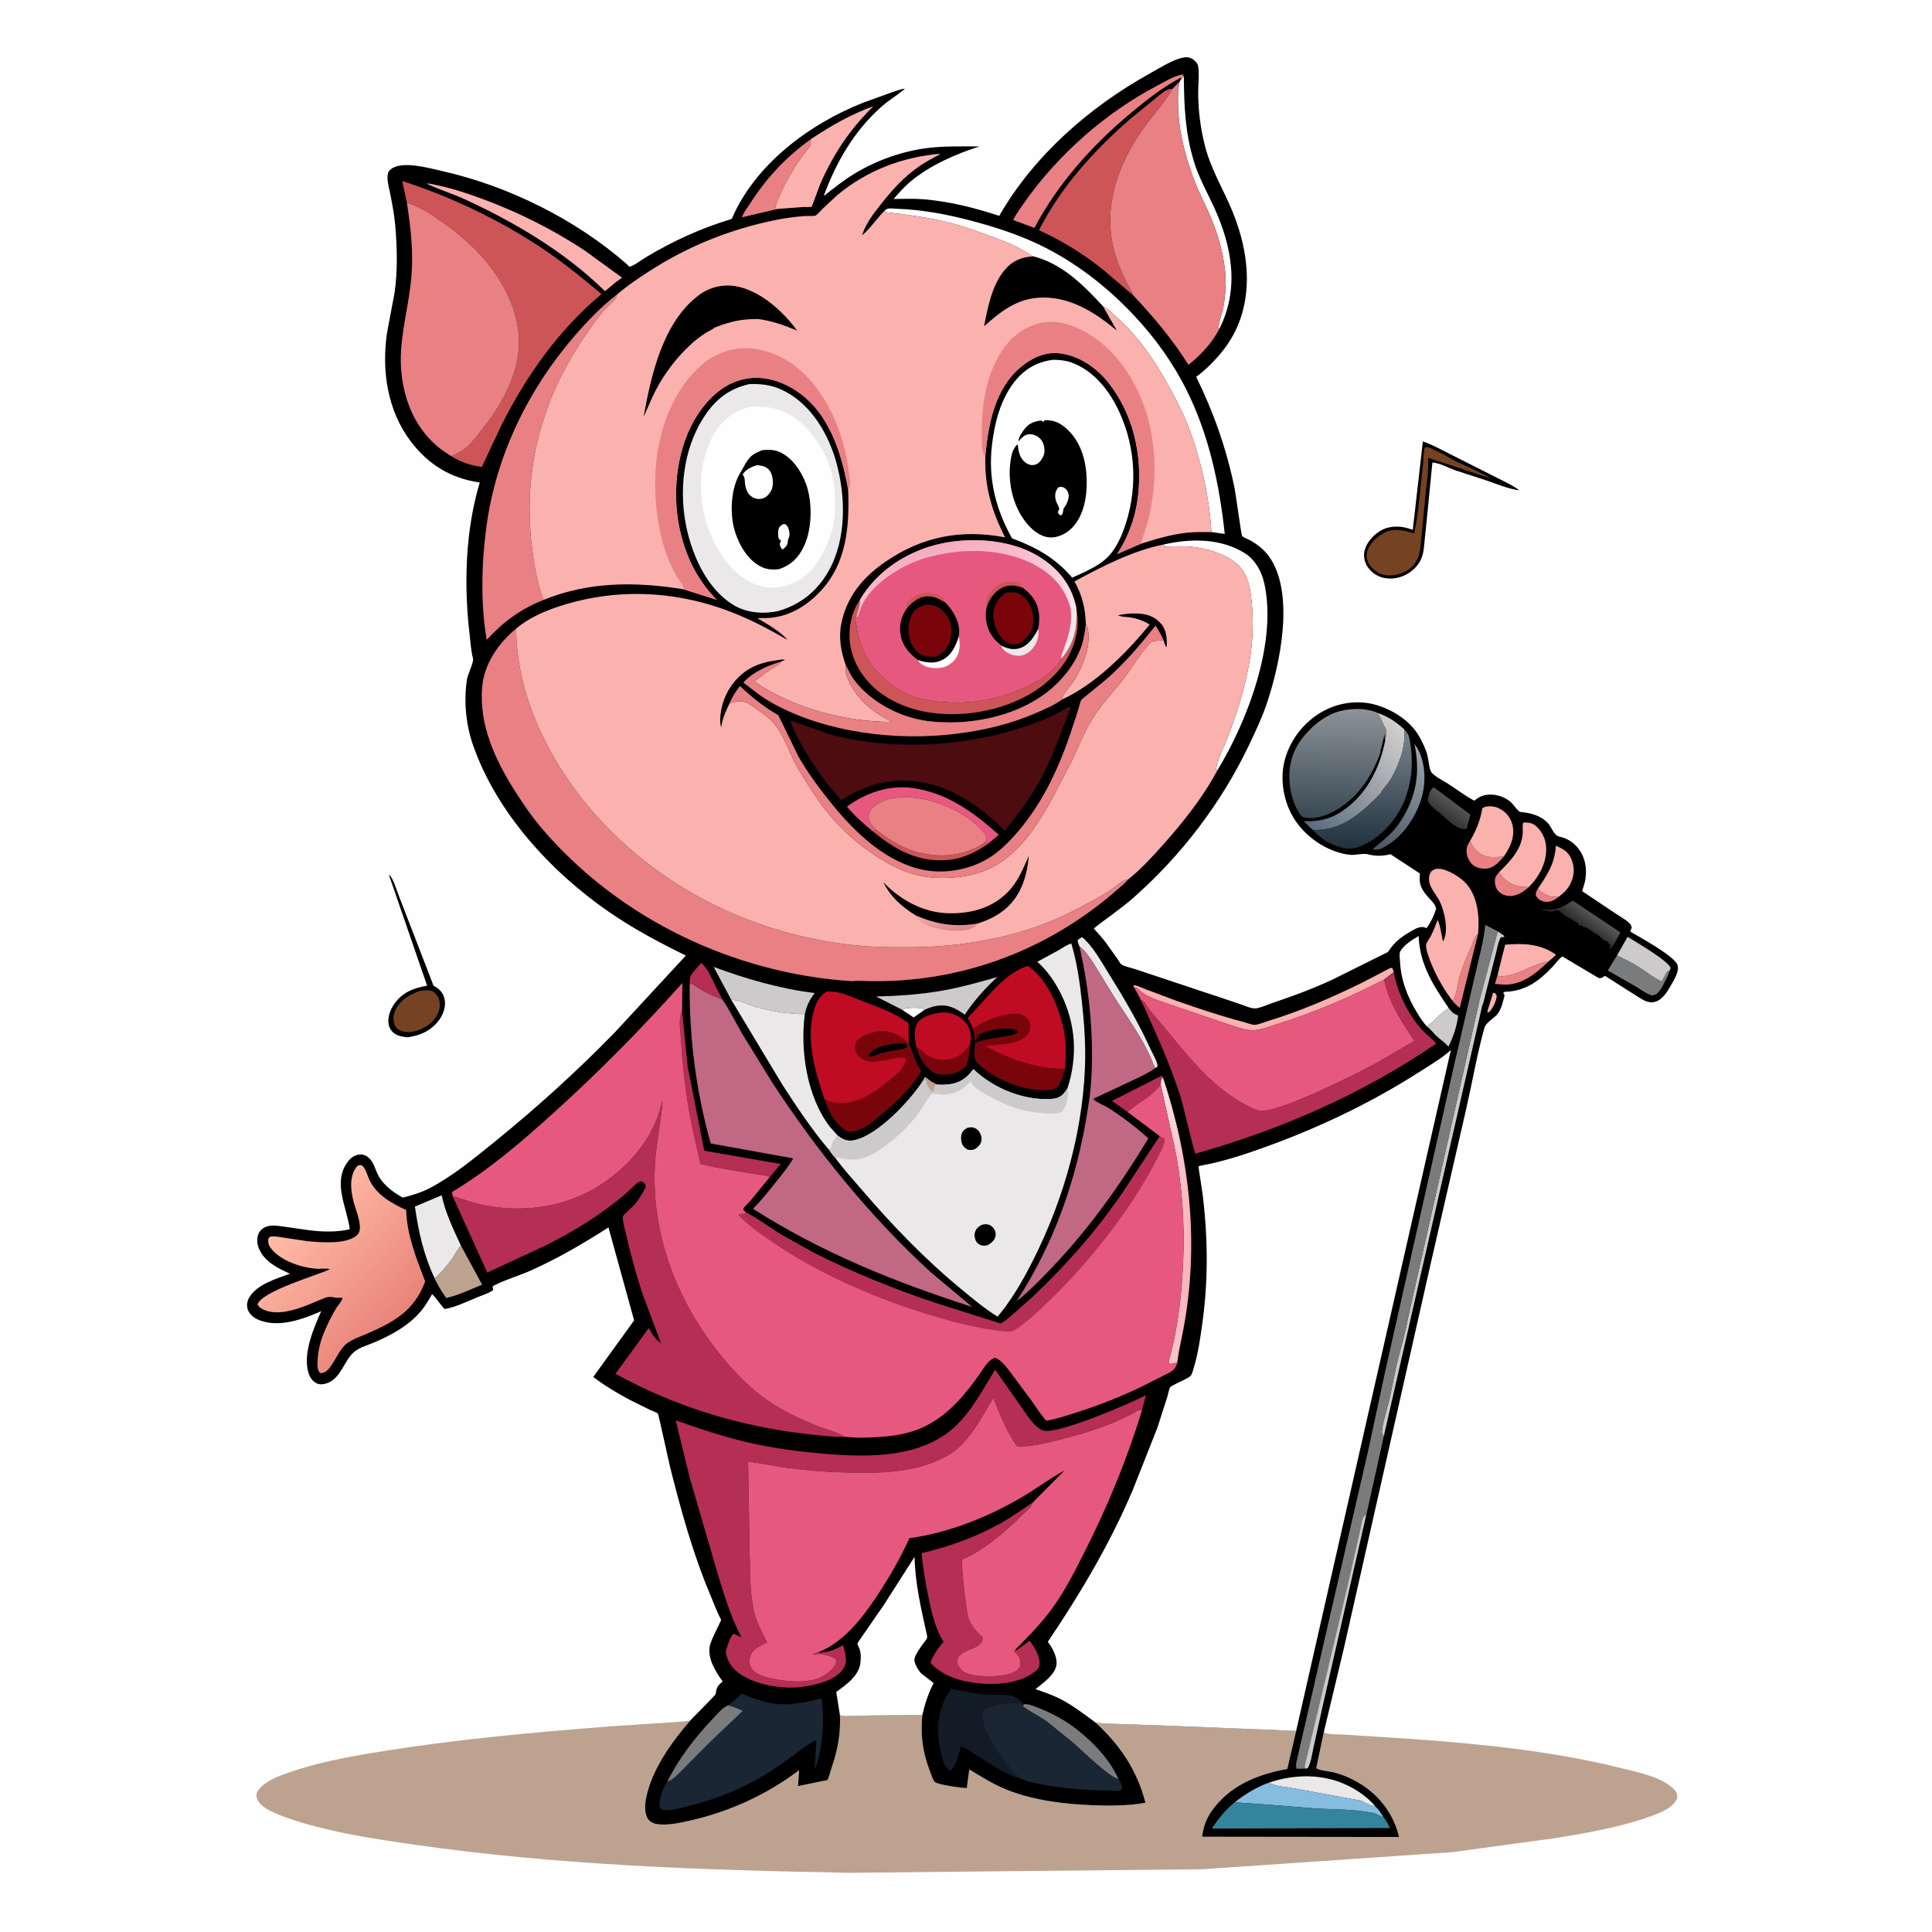 <svg version="1.1" xmlns="http://www.w3.org/2000/svg" style="display: block;" viewBox="0 0 2048 2048" width="1024" height="1024">
<defs>
	<linearGradient id="Gradient1" gradientUnits="userSpaceOnUse" x1="1530.36" y1="864.185" x2="1539.72" y2="850.194">
		<stop class="stop0" offset="0" stop-opacity="1" stop-color="rgb(56,55,56)"/>
		<stop class="stop1" offset="1" stop-opacity="1" stop-color="rgb(84,84,84)"/>
	</linearGradient>
	<linearGradient id="Gradient2" gradientUnits="userSpaceOnUse" x1="1466.53" y1="901.125" x2="1513.09" y2="803.827">
		<stop class="stop0" offset="0" stop-opacity="1" stop-color="rgb(80,87,97)"/>
		<stop class="stop1" offset="1" stop-opacity="1" stop-color="rgb(149,163,173)"/>
	</linearGradient>
	<linearGradient id="Gradient3" gradientUnits="userSpaceOnUse" x1="1677.64" y1="983.671" x2="1688.71" y2="968.858">
		<stop class="stop0" offset="0" stop-opacity="1" stop-color="rgb(44,43,43)"/>
		<stop class="stop1" offset="1" stop-opacity="1" stop-color="rgb(86,86,86)"/>
	</linearGradient>
	<linearGradient id="Gradient4" gradientUnits="userSpaceOnUse" x1="1261.7" y1="1296.35" x2="1227.01" y2="1295.18">
		<stop class="stop0" offset="0" stop-opacity="1" stop-color="rgb(251,179,184)"/>
		<stop class="stop1" offset="1" stop-opacity="1" stop-color="rgb(254,226,232)"/>
	</linearGradient>
	<linearGradient id="Gradient5" gradientUnits="userSpaceOnUse" x1="1380.95" y1="868.618" x2="1489.64" y2="774.908">
		<stop class="stop0" offset="0" stop-opacity="1" stop-color="rgb(90,107,125)"/>
		<stop class="stop1" offset="1" stop-opacity="1" stop-color="rgb(211,208,206)"/>
	</linearGradient>
	<linearGradient id="Gradient6" gradientUnits="userSpaceOnUse" x1="1443.66" y1="899.236" x2="1445.69" y2="773.302">
		<stop class="stop0" offset="0" stop-opacity="1" stop-color="rgb(33,49,62)"/>
		<stop class="stop1" offset="1" stop-opacity="1" stop-color="rgb(123,133,144)"/>
	</linearGradient>
	<linearGradient id="Gradient7" gradientUnits="userSpaceOnUse" x1="1415.66" y1="866.894" x2="1418.73" y2="751.249">
		<stop class="stop0" offset="0" stop-opacity="1" stop-color="rgb(58,73,84)"/>
		<stop class="stop1" offset="1" stop-opacity="1" stop-color="rgb(140,147,153)"/>
	</linearGradient>
	<linearGradient id="Gradient8" gradientUnits="userSpaceOnUse" x1="418.787" y1="1399.1" x2="305.106" y2="1292.61">
		<stop class="stop0" offset="0" stop-opacity="1" stop-color="rgb(233,132,122)"/>
		<stop class="stop1" offset="1" stop-opacity="1" stop-color="rgb(255,187,166)"/>
	</linearGradient>
	<linearGradient id="Gradient9" gradientUnits="userSpaceOnUse" x1="1009.26" y1="573.831" x2="1037.99" y2="675.313">
		<stop class="stop0" offset="0" stop-opacity="1" stop-color="rgb(245,172,189)"/>
		<stop class="stop1" offset="1" stop-opacity="1" stop-color="rgb(255,227,241)"/>
	</linearGradient>
	<linearGradient id="Gradient10" gradientUnits="userSpaceOnUse" x1="1002.85" y1="986.899" x2="1000.29" y2="970.021">
		<stop class="stop0" offset="0" stop-opacity="1" stop-color="rgb(223,135,144)"/>
		<stop class="stop1" offset="1" stop-opacity="1" stop-color="rgb(241,167,166)"/>
	</linearGradient>
</defs>
<path transform="translate(0,0)" fill="rgb(254,254,254)" d="M -0 -0 L 2048 0 L 2048 2048 L -0 2048 L -0 -0 z"/>
<path transform="translate(0,0)" fill="rgb(0,0,0)" d="M 412.321 927.5 L 412.956 927.665 C 417.224 931.867 420.587 944.069 422.932 949.952 L 459.578 1044.91 L 461.607 1046.07 C 466.847 1049.24 470.029 1053.23 471.302 1059.27 C 472.819 1066.46 470.095 1074.9 465.869 1080.74 C 457.513 1092.29 446.071 1097.59 432.225 1099.6 C 427.991 1099.2 423.608 1098.58 419.8 1096.58 C 415.901 1094.52 413.062 1090.8 412.101 1086.5 C 410.405 1078.91 413.631 1070.28 417.97 1064.14 C 426.699 1051.78 438.434 1047.4 452.747 1044.83 L 412.321 927.5 z"/>
<path transform="translate(0,0)" fill="rgb(117,66,34)" d="M 445.335 1050.25 C 449.817 1049.87 454.063 1049.37 458.464 1050.5 C 461.821 1053.08 464.775 1056.35 465.739 1060.62 C 467.087 1066.6 465.544 1072.37 462.421 1077.47 C 456.598 1086.99 447.565 1091.28 437.063 1093.85 C 433.373 1094.03 429.567 1094.27 426 1093.11 C 422.21 1091.87 419.625 1089.74 418.168 1085.92 C 416.376 1081.23 416.944 1075.77 418.895 1071.24 C 423.769 1059.91 434.388 1054.29 445.335 1050.25 z"/>
<path transform="translate(0,0)" fill="rgb(0,0,0)" d="M 1508.3 467.894 C 1521.15 472.522 1533.7 479.872 1546 485.859 L 1588.37 507.208 C 1595.83 511.124 1603.87 514.562 1610.54 519.762 C 1598.7 518.249 1587.16 513.18 1575.88 509.377 L 1542.2 498.375 C 1535.43 495.938 1525.52 490.644 1518.42 490.264 L 1512.22 552.759 L 1509.2 582.5 C 1507.75 592.899 1503.2 600.403 1494.62 606.566 C 1486.63 612.303 1476.27 614.65 1466.6 612.512 C 1459.54 610.951 1452.77 606.186 1449.09 599.95 C 1446.11 594.913 1445.12 588.665 1446.67 582.997 C 1449.02 574.377 1456.88 565.829 1464.76 561.835 C 1474.82 556.737 1485.84 557.465 1496.13 561.135 L 1497.6 561.669 L 1508.3 467.894 z"/>
<path transform="translate(0,0)" fill="rgb(117,66,34)" d="M 1510.26 474.5 C 1511.34 474.337 1512.42 473.863 1513.5 474.011 C 1515.31 474.257 1518.52 476.085 1520.27 476.861 C 1528.05 480.309 1535.48 484.961 1543.12 488.809 C 1555.51 495.06 1568.57 500.08 1580.48 507.246 L 1513.94 485.333 C 1514.46 498.565 1512.45 511.867 1511.04 525 L 1505.84 579.49 C 1504.68 588.948 1502.04 597.189 1494.08 603.097 C 1486.16 608.968 1476.1 611.258 1466.42 609.239 C 1460.19 607.939 1455.13 603.526 1451.64 598.354 C 1448.77 594.106 1448.04 589.629 1449.3 584.613 C 1451.35 576.408 1459.97 568.878 1467.08 564.95 C 1477.25 559.332 1488.68 562.259 1499.08 565.421 C 1504.15 542.409 1505.36 517.397 1508.28 493.947 C 1509.1 487.367 1508.59 480.992 1510.26 474.5 z"/>
<path transform="translate(0,0)" fill="rgb(189,162,143)" d="M 890.352 1817.98 C 893.493 1819.74 897.446 1819.07 900.94 1819.01 L 925.915 1818.47 L 977.717 1818.01 C 975.64 1839.42 977.992 1857.13 985.625 1877.25 C 986.884 1880.57 988.501 1885.92 990.653 1888.71 C 993.172 1891.98 1019.8 1895.35 1024.85 1895.46 L 1027.49 1875.7 C 1040.7 1883.66 1053.81 1892 1068.24 1897.61 C 1096.7 1908.67 1128.59 1912.55 1158.95 1913.65 C 1177.3 1914.31 1196.13 1914.26 1214.26 1911.03 C 1205.45 1876.79 1187.27 1849.5 1161.16 1825.86 C 1171.09 1827.51 1181.19 1827.31 1191.23 1827.68 L 1238.15 1829.33 L 1373.98 1834.85 L 1364.54 1875.17 C 1333.12 1880.83 1303.46 1892.65 1284.39 1919.84 C 1278.43 1928.34 1275.48 1936.69 1274.41 1947.02 L 1483.05 1947.27 C 1477.59 1923.8 1463.03 1904.11 1442.63 1891.28 C 1433.91 1885.79 1423.49 1881.09 1413.46 1878.72 C 1407.88 1877.4 1400.16 1877.12 1395.25 1874.44 L 1403.3 1836.15 C 1406.36 1838.94 1419.7 1838.41 1424.35 1838.7 L 1495.64 1843.31 C 1570.78 1848.69 1646.84 1856.3 1720.03 1874.64 C 1737.14 1878.92 1761.17 1883.62 1774.16 1896.35 C 1777.7 1899.82 1777.88 1901.82 1777.9 1906.5 C 1773.77 1915.32 1763.31 1920.22 1754.59 1923.57 C 1721.33 1936.31 1684.52 1942.57 1649.5 1948.37 L 1540 1963.3 L 1274.97 1981.45 L 901.15 1985.24 C 746.484 1982.46 590.247 1977.28 437 1955.09 C 404.962 1950.45 373.455 1945.84 342 1938 C 324.708 1933.69 307.083 1928.9 290.789 1921.56 C 283.418 1918.24 274.522 1913.9 272.171 1905.5 C 271.288 1902.35 272.22 1899.61 274.198 1897.13 C 281.936 1887.4 295.651 1882.63 307.039 1878.66 C 336.137 1868.54 366.671 1862.81 397 1857.8 C 480.621 1843.97 564.392 1836.42 648.822 1829.89 L 704.359 1826.24 C 713.092 1825.62 721.913 1825.43 730.554 1823.95 L 731.778 1823.73 C 711.949 1846.57 690.824 1875.99 684.855 1906.16 C 683.518 1912.91 682.903 1922.96 687.231 1928.67 C 689.403 1931.53 693.007 1933.17 696.5 1933.66 C 707.82 1935.26 720.019 1932.48 731.027 1930.02 C 773.022 1920.62 812.806 1902.47 847.115 1876.47 L 845.879 1893.36 L 877.221 1886.91 C 879.13 1883.03 880.017 1878.38 881.437 1874.25 C 887.908 1855.47 891.274 1837.93 890.352 1817.98 z"/>
<path transform="translate(0,0)" fill="rgb(0,0,0)" d="M 731.778 1823.73 C 735.015 1820.18 758.522 1796.76 758.634 1795.83 C 759.474 1788.81 760.751 1786.99 766 1782.39 C 758.688 1772 749.994 1758.68 752.344 1745.21 C 753.688 1737.51 764.826 1717.84 764.408 1717.06 C 759.975 1708.75 756.758 1699.65 753.078 1690.97 C 734.494 1647.14 721.585 1600 710.027 1553.87 C 708.961 1549.62 698.065 1499.14 697.42 1498.52 C 695.928 1497.1 690.916 1495.44 688.886 1494.48 L 667.46 1483.86 C 654.154 1476.75 640.866 1468.82 628.879 1459.63 L 672.189 1399.66 L 644.997 1301.12 C 617.706 1318.63 589.823 1334.84 560.111 1347.93 C 553.269 1350.95 524.217 1360.79 522.133 1364 L 522.897 1367.5 C 518.313 1370.92 511.558 1372.86 506.254 1375.04 C 495.283 1379.55 483.09 1385.64 471.346 1387.6 C 466.38 1382.73 462.916 1376.49 458.069 1371.87 C 454.391 1378.09 450.779 1384.46 446.094 1389.99 C 432.909 1405.55 414.709 1415.32 396.255 1423.19 C 389.612 1426.02 381.068 1428.3 375.5 1433 C 364.165 1442.58 361.482 1462.31 344.938 1466.79 C 341.402 1467.74 337.696 1467.76 334.5 1465.76 C 329.415 1462.59 327.177 1457.18 326.073 1451.5 C 322.238 1431.78 332.714 1407.53 340.485 1389.93 C 321.075 1398.4 296.442 1407.55 275.352 1399.6 C 270.077 1397.61 264.98 1394.12 262.834 1388.68 C 261.209 1384.56 261.737 1379.95 263.811 1376.11 C 271.696 1361.48 292.958 1355.54 307.388 1350.19 C 294.219 1344.3 280.003 1337.3 274.29 1323.02 C 272.358 1318.19 272.006 1311.98 274.317 1307.21 C 276.148 1303.42 279.532 1301.11 283.501 1299.94 C 288.984 1298.33 295.518 1299.56 301.074 1300.3 L 328.664 1304.22 C 342.223 1305.85 357.458 1306.27 370.785 1303.07 C 367.719 1279.59 352.077 1253.12 368.876 1231.2 C 372.106 1226.99 376.114 1224.26 381.5 1223.83 C 385.414 1223.52 388.699 1225.22 391.49 1227.88 C 395.645 1231.84 397.227 1237.53 399.407 1242.67 C 404.616 1254.93 415.628 1263.25 426.929 1269.53 C 437.19 1266.94 447.118 1263.97 456.5 1258.96 C 480.352 1246.22 502.774 1227.84 523.749 1210.83 C 568.516 1174.52 612.02 1135.28 652.183 1093.88 L 727.041 1012.94 C 698.773 999.097 671.544 984.598 645.584 966.697 C 583.726 924.043 525.986 861.016 501.233 789.22 C 493.69 767.342 491.669 743.33 494.923 720.486 C 495.602 715.716 502.336 701.565 501.487 698.327 C 499.236 689.742 498.751 680.48 497.714 671.67 C 491.583 619.565 493.369 561.972 508.568 511.471 C 478.144 507.22 454.183 492.574 435.603 468.139 C 410.627 435.294 404.486 393.273 410.206 353.193 L 418.221 310.559 C 421.628 287.47 420.99 261.546 418.917 238.379 C 417.937 227.433 415.81 216.498 413.713 205.72 C 412.474 199.355 410.356 192.532 410.871 186.032 C 411.04 183.89 411.594 182.096 413.075 180.5 C 413.601 179.933 414.188 179.42 414.819 178.972 C 427.027 170.299 454.264 178.076 467.815 181.108 C 538.664 196.956 610.3 232.511 664.868 280.352 C 665.738 281.115 666.336 282.835 667.477 282.642 C 671.717 281.923 680.564 275.165 684.741 272.661 C 714 255.112 743.096 241.964 775.703 232.028 C 800.347 174.39 857.647 131.612 914.5 109.056 L 945.898 97.68 C 950.138 96.36 955.013 94.301 959.39 94.022 C 951.302 100.871 942.174 106.184 934.22 113.247 C 905.21 139.006 886.448 171.894 873.152 207.803 C 883.611 199.711 894.046 191.268 905.338 184.372 C 929.161 169.825 957.352 159.831 985.145 156.687 C 1002.63 154.709 1020.64 155.204 1038.22 155.232 C 1013.19 163.221 985.772 175.314 965.5 192.172 C 958.822 197.725 952.998 204.407 947.279 210.915 C 957.875 210.829 968.76 210.373 979.318 211.259 C 1006.78 213.561 1033.14 220.267 1059.21 228.842 C 1095.78 165.19 1154.65 113.552 1218.39 78.165 C 1228.62 72.485 1242.04 63.854 1253.26 61.2 C 1257.11 60.29 1261.21 60.501 1264.5 62.806 C 1266.89 64.483 1269.47 67.012 1270.03 70 C 1271.6 78.419 1270.04 89.77 1270.1 98.5 C 1270.22 117.841 1272.64 136.515 1277.47 155.22 C 1283.74 179.487 1296.44 200.123 1306 223 C 1326.5 272.072 1330.69 329.066 1295.64 372.522 C 1287.51 382.602 1278.42 391.735 1268.02 399.472 C 1286.76 437.698 1299.97 475.463 1308.65 517.161 C 1309.98 523.553 1315.73 566.983 1316.71 568.257 C 1317.72 569.58 1324.65 572.303 1326.5 573.416 C 1333.29 577.508 1340.11 582.921 1344.81 589.309 C 1373.25 627.994 1356.93 704.824 1342.5 746.797 C 1337.34 761.81 1330.6 775.952 1323.79 790.239 C 1294.62 851.378 1252.08 907.055 1201.24 951.846 C 1187.93 963.569 1173.22 973.134 1159.47 984.223 C 1164.01 989.315 1168.63 994.375 1172.72 999.838 L 1184.57 1016.5 C 1185.64 1018.01 1187.37 1021.3 1188.69 1022.31 C 1191.38 1024.4 1200.23 1026.2 1203.89 1027.5 L 1311.76 1063.43 C 1316.53 1064.88 1325.38 1069.02 1330.19 1068.97 C 1335.37 1068.91 1343.8 1064.88 1349.01 1063.13 C 1370.34 1055.99 1392.02 1047.97 1412.43 1038.44 L 1471.25 1009.18 C 1479.11 997.081 1487.25 991.797 1499.7 984.979 C 1502.9 983.227 1506.31 982.145 1510 983.038 C 1511.09 983.301 1511.19 983.439 1512 983.958 C 1516.22 978.71 1520.71 969.536 1522.37 963 C 1521.13 958.25 1518.16 955.583 1514.94 952.1 C 1507.29 943.825 1503.63 937.589 1505.25 926 L 1473.9 905.468 L 1472.54 905.815 C 1465.04 907.614 1457.75 907.586 1450.28 905.619 C 1444.7 904.151 1437.03 906.84 1430.71 906.106 C 1406.53 903.299 1382.67 886.626 1370.49 865.663 C 1360.12 847.823 1356.53 824.507 1362.2 804.5 C 1368.33 782.913 1383.28 764.356 1402.97 753.661 C 1420.06 744.381 1441.34 741.795 1460.05 747.643 C 1478.69 753.471 1497.13 765.845 1506.08 783.625 C 1508.77 788.967 1511.59 794.704 1513.1 800.5 C 1514.34 805.254 1514.73 813.929 1516.98 817.994 C 1519.5 822.547 1530.61 827.987 1535 830.812 C 1544.27 836.773 1553 843.543 1562.73 848.743 L 1564.04 847.801 C 1567.5 845.321 1570.2 843.498 1574.5 842.799 L 1575.85 842.571 C 1584.51 841.297 1593.86 844.199 1600.69 849.516 C 1603.54 851.734 1609.47 860.634 1611.82 860.788 C 1622.13 861.467 1633.85 864.733 1640.94 872.672 C 1645.47 877.73 1646.66 885.45 1653.46 886.956 C 1662.78 889.023 1670.19 894.448 1675.28 902.57 C 1681.62 912.673 1682.54 925.09 1679.65 936.479 L 1677.09 944.622 L 1713.84 969.21 C 1717.53 971.662 1726.36 976.578 1728.65 980.343 C 1729.23 981.295 1729.38 982.448 1729.74 983.5 C 1728.81 985.322 1728.23 985.701 1728.5 987.792 C 1737.6 993.027 1775.38 1013.71 1778.28 1023.03 C 1780.29 1029.49 1774.63 1038.72 1771.43 1044.23 C 1767.35 1051.26 1762.47 1059.88 1754 1062.08 C 1747.48 1063.78 1741.82 1060.06 1736.45 1056.75 L 1701.33 1034.43 C 1698.72 1035.97 1697.34 1037.64 1694.2 1036.5 L 1656.16 1013.87 C 1652.14 1016.66 1648.9 1021.58 1645.5 1025.14 C 1632.12 1039.17 1618.65 1049.44 1598.9 1051.16 C 1596.81 1051.35 1594.54 1050.78 1593.5 1052.69 L 1594.94 1055 C 1593.26 1061.39 1591.88 1068.54 1588.07 1074.06 C 1584.42 1079.34 1575.26 1083.5 1573.59 1089.45 C 1565.75 1117.34 1560.78 1146.7 1554.35 1175.02 L 1516.93 1338 L 1424.81 1746.14 L 1403.3 1836.15 L 1395.25 1874.44 C 1400.16 1877.12 1407.88 1877.4 1413.46 1878.72 C 1423.49 1881.09 1433.91 1885.79 1442.63 1891.28 C 1463.03 1904.11 1477.59 1923.8 1483.05 1947.27 L 1274.41 1947.02 C 1275.48 1936.69 1278.43 1928.34 1284.39 1919.84 C 1303.46 1892.65 1333.12 1880.83 1364.54 1875.17 L 1373.98 1834.85 L 1238.15 1829.33 L 1191.23 1827.68 C 1181.19 1827.31 1171.09 1827.51 1161.16 1825.86 C 1187.27 1849.5 1205.45 1876.79 1214.26 1911.03 C 1196.13 1914.26 1177.3 1914.31 1158.95 1913.65 C 1128.59 1912.55 1096.7 1908.67 1068.24 1897.61 C 1053.81 1892 1040.7 1883.66 1027.49 1875.7 L 1024.85 1895.46 C 1019.8 1895.35 993.172 1891.98 990.653 1888.71 C 988.501 1885.92 986.884 1880.57 985.625 1877.25 C 977.992 1857.13 975.64 1839.42 977.717 1818.01 L 925.915 1818.47 L 900.94 1819.01 C 897.446 1819.07 893.493 1819.74 890.352 1817.98 C 891.274 1837.93 887.908 1855.47 881.437 1874.25 C 880.017 1878.38 879.13 1883.03 877.221 1886.91 L 845.879 1893.36 L 847.115 1876.47 C 812.806 1902.47 773.022 1920.62 731.027 1930.02 C 720.019 1932.48 707.82 1935.26 696.5 1933.66 C 693.007 1933.17 689.403 1931.53 687.231 1928.67 C 682.903 1922.96 683.518 1912.91 684.855 1906.16 C 690.824 1875.99 711.949 1846.57 731.778 1823.73 z"/>
<path transform="translate(0,0)" fill="rgb(251,177,174)" d="M 1582.73 1052.5 L 1584.88 1052.65 L 1586.6 1055.5 C 1586.11 1061.53 1583.31 1066.61 1579.9 1071.5 L 1577.98 1073.19 L 1576.53 1072.5 L 1582.73 1052.5 z"/>
<path transform="translate(0,0)" fill="rgb(254,254,254)" d="M 956.141 1070.31 C 960.006 1068.09 973.497 1067.77 977.689 1069.21 L 980.007 1070.46 L 968.493 1078.54 L 956.141 1070.31 z"/>
<path transform="translate(0,0)" fill="rgb(232,128,132)" d="M 1630.25 942.106 C 1633.49 945.638 1641.07 950.507 1645.94 950.597 L 1647 950.587 L 1652.14 950.719 L 1651.27 951.497 C 1647.22 954.662 1642.39 956.745 1637.23 955.787 C 1632.89 954.983 1630.55 953.01 1628.06 949.5 C 1627.82 946.029 1628.5 944.942 1630.25 942.106 z"/>
<path transform="translate(0,0)" fill="rgb(232,128,132)" d="M 1589.01 924.635 C 1594.23 932.626 1601.69 938.136 1611.27 939.776 L 1620.52 940.413 C 1615.48 944.89 1609.93 948.755 1603.06 949.672 C 1598.65 950.26 1593.53 948.984 1590.02 946.215 C 1586.64 943.556 1585.15 940.08 1584.73 935.868 C 1584.18 930.37 1585.76 928.741 1589.01 924.635 z"/>
<path transform="translate(0,0)" fill="rgb(232,128,132)" d="M 1587.35 1034.05 C 1591.63 1035.53 1596.53 1034.63 1600.86 1033.59 C 1614.38 1030.34 1627.8 1020.96 1641.21 1019.46 C 1628.52 1031.72 1613.77 1043.98 1595 1043.75 L 1584.68 1043.06 L 1587.35 1034.05 z"/>
<path transform="translate(0,0)" fill="rgb(232,128,132)" d="M 1594.11 907.986 C 1590.1 912.678 1585.45 917.816 1579.5 919.967 C 1574.84 921.651 1567.96 920.833 1563.63 918.485 C 1559.27 916.115 1556.16 911.156 1555.11 906.389 C 1553.8 900.399 1555.01 896.31 1558.38 891.341 C 1560.8 897.589 1565.66 903.622 1571.86 906.453 C 1578.67 909.564 1586.85 908.456 1594.11 907.986 z"/>
<path transform="translate(0,0)" fill="rgb(232,128,132)" d="M 1539.82 1060.92 C 1543.87 1056.22 1545.26 1041.44 1547.28 1034.92 C 1550.71 1023.83 1554.82 1013.97 1559.7 1003.46 C 1562.24 997.974 1562.16 993.863 1566.85 989.701 L 1547.36 1068.49 C 1545.2 1066.39 1541.2 1063.45 1539.82 1060.92 z"/>
<path transform="translate(0,0)" fill="rgb(181,46,84)" d="M 731.068 1044.05 C 731.202 1041.48 731.021 1038.18 731.645 1035.71 C 732.535 1032.19 740.917 1023.44 743.534 1020.66 C 750.545 1027.48 753.704 1035.61 757.931 1044.25 L 765.823 1059.68 C 754.67 1055.28 744.392 1050.56 734.605 1043.54 L 733 1042.38 L 731.068 1044.05 z"/>
<path transform="translate(0,0)" fill="rgb(204,202,203)" d="M 1535.73 1068.72 L 1536.58 1069.77 C 1538.86 1072.54 1540.2 1074.16 1543.5 1075.55 L 1544.82 1076.14 L 1545.71 1076.5 C 1544.29 1088.18 1540.61 1099.02 1535.38 1109.5 L 1534.16 1108.14 C 1530.77 1104.46 1526.44 1101.66 1522.76 1098.26 C 1519.46 1095.2 1516.08 1090.36 1512.39 1087.99 C 1520.67 1082.28 1526.93 1073.39 1535.73 1068.72 z"/>
<path transform="translate(0,0)" fill="rgb(181,46,84)" d="M 1195.24 1178.71 L 1178.76 1167.01 L 1231.32 1140.36 L 1232.77 1142.08 C 1230.3 1144.3 1230.78 1146.73 1230.41 1149.96 C 1226.52 1154.06 1222.61 1158.4 1218.14 1161.86 C 1210.64 1167.68 1202.22 1172.21 1195.24 1178.71 z"/>
<path transform="translate(0,0)" fill="rgb(121,5,11)" d="M 971.46 1109.81 L 971.98 1110.19 C 973.66 1111.28 975.137 1112.16 976.629 1113.51 L 980.5 1116.94 C 986.719 1121.68 995.749 1124.73 1003.55 1123.52 L 1005 1123.27 C 1016.49 1121.4 1021.12 1116.16 1028.21 1107.66 C 1027.84 1116.09 1027.15 1122.46 1023.9 1130.37 C 1015.69 1137.66 1008.95 1139.52 998.025 1139.01 C 991.434 1138.71 986.532 1135.43 982.234 1130.64 C 976.773 1124.54 973.194 1117.78 971.46 1109.81 z"/>
<path transform="translate(0,0)" fill="url(#Gradient1)" d="M 1513.29 848.531 C 1514.58 843.853 1515.35 837.169 1519.83 834.5 L 1558.71 863.597 L 1554.65 878.738 C 1543.25 880.644 1530.74 864.6 1522.4 858.769 C 1518.44 856.001 1515.44 852.857 1513.29 848.531 z"/>
<path transform="translate(0,0)" fill="url(#Gradient2)" d="M 1499.28 788.31 C 1501.17 791.111 1503.12 793.957 1504.5 797.049 C 1512.2 814.303 1511.37 835.554 1504.59 852.792 C 1496.67 872.935 1482.69 891.442 1462.45 900.286 L 1456 900.753 L 1455.55 899.776 C 1466.9 890.235 1476.34 883.381 1484.63 870.629 C 1501.55 844.592 1505.83 818.499 1499.28 788.31 z"/>
<path transform="translate(0,0)" fill="rgb(234,232,233)" d="M 1144.3 1003.24 C 1143.32 1000.74 1142.11 998.896 1142.5 996.191 L 1147 993.378 C 1157.97 1002.23 1167.23 1019.11 1174.67 1031.02 C 1191.15 1057.43 1206.96 1084.19 1219.85 1112.58 C 1221.98 1117.25 1225.9 1123.67 1226.89 1128.5 C 1227.11 1129.56 1226.98 1129.91 1226.82 1130.85 L 1224.94 1132.02 C 1223.28 1130.52 1223.82 1131.36 1223.06 1129.32 C 1213.25 1102.83 1194.16 1077.69 1179.19 1053.82 L 1159.06 1021 C 1154.76 1014.47 1150.59 1008.04 1144.3 1003.24 z"/>
<path transform="translate(0,0)" fill="url(#Gradient3)" d="M 1667.32 954.781 L 1717.71 988.445 C 1714.4 993.993 1710.79 1002.42 1706.25 1006.88 L 1706.5 1005 L 1706.51 1003.5 L 1707.75 1002.75 C 1706.24 1000.5 1703.61 997.392 1700.98 996.731 C 1699.34 996.318 1698.54 995.303 1697.33 994.179 C 1695.8 992.59 1694.49 991.173 1692.48 990.168 C 1690.16 989.004 1691.79 990.046 1689.5 988.521 L 1680.51 982.5 L 1679.5 983.49 C 1678.07 981.983 1677.51 981.165 1675.5 980.49 L 1674.5 981.49 C 1673.19 980.181 1673.01 980.304 1673 978.49 L 1670.01 976.995 L 1660.41 971.458 L 1659 970.49 L 1652.51 965.5 C 1650.74 965.132 1648.73 964.628 1647 965.5 L 1646 966.245 C 1643.87 966.194 1641.43 966.384 1639.42 965.629 C 1637.92 965.062 1638.97 965.253 1636.88 965.078 L 1635.5 965 L 1635.5 963.653 C 1647.92 966.275 1657.16 961.145 1667.32 954.781 z"/>
<path transform="translate(0,0)" fill="rgb(122,123,125)" d="M 1769.9 1028.96 C 1768.96 1031.87 1767.86 1034.59 1766.49 1037.33 C 1764 1042.31 1759.43 1053.17 1753.49 1054.77 C 1752.18 1055.13 1751.15 1055.27 1749.84 1054.82 C 1744.4 1052.92 1738.95 1048.67 1733.9 1045.7 L 1704.28 1028.75 L 1714.14 1012.72 C 1722.01 1016.68 1729.76 1020.29 1737.24 1025.01 C 1745.37 1030.16 1752.7 1036.43 1761.59 1040.31 C 1763.48 1036.67 1765.22 1032.76 1767.74 1029.52 L 1769.9 1028.96 z"/>
<path transform="translate(0,0)" fill="rgb(204,202,203)" d="M 1714.14 1012.72 L 1725.33 993.09 C 1734.24 998.696 1768.02 1018.16 1770.95 1026 L 1769.9 1028.96 L 1767.74 1029.52 C 1765.22 1032.76 1763.48 1036.67 1761.59 1040.31 C 1752.7 1036.43 1745.37 1030.16 1737.24 1025.01 C 1729.76 1020.29 1722.01 1016.68 1714.14 1012.72 z"/>
<path transform="translate(0,0)" fill="rgb(251,177,174)" d="M 1630.25 942.106 C 1640.3 927.009 1648.27 915.316 1649.25 896.467 C 1657.16 899.954 1662.94 903.007 1666.16 911.667 C 1669.33 920.208 1668.84 928.341 1664.85 936.514 C 1661.88 942.59 1657.56 946.822 1652.14 950.719 L 1647 950.587 L 1645.94 950.597 C 1641.07 950.507 1633.49 945.638 1630.25 942.106 z"/>
<path transform="translate(0,0)" fill="rgb(234,232,233)" d="M 1345.09 1889.68 C 1372.3 1880.48 1402.55 1880.01 1428.77 1892.76 C 1439.12 1897.79 1450.51 1905.75 1457.8 1914.72 C 1453.23 1915.06 1446.04 1909.62 1440.99 1908.5 L 1369.67 1895.39 C 1362.37 1894.02 1351.32 1893.67 1345.09 1889.68 z"/>
<path transform="translate(0,0)" fill="rgb(122,123,125)" d="M 1085.14 1806.58 C 1090.53 1806.01 1095.44 1808.45 1100.39 1810.32 C 1116.04 1816.25 1130.62 1824.44 1143.67 1834.96 C 1160.85 1848.8 1176.48 1865.72 1185.69 1885.95 C 1176.25 1884.58 1146.45 1855.19 1137.7 1847.64 L 1111.18 1826.07 C 1102.67 1819.62 1092.84 1815.28 1084.5 1808.98 L 1085.14 1806.58 z"/>
<path transform="translate(0,0)" fill="rgb(251,177,174)" d="M 1587.35 1034.05 L 1595.51 1001.4 C 1615.39 999.813 1632.26 1000.25 1649.43 1011.96 C 1646.9 1014.73 1644.08 1017.06 1641.21 1019.46 C 1627.8 1020.96 1614.38 1030.34 1600.86 1033.59 C 1596.53 1034.63 1591.63 1035.53 1587.35 1034.05 z"/>
<path transform="translate(0,0)" fill="rgb(189,162,143)" d="M 488.655 1320.51 L 511.091 1361.82 C 498.684 1366.78 486.122 1373.09 473.019 1375.88 C 468.366 1369.35 463.843 1362.37 460.714 1354.96 C 467.618 1349.17 474.79 1340.72 479.882 1333.26 C 482.917 1328.82 484.644 1324.31 488.655 1320.51 z"/>
<path transform="translate(0,0)" fill="rgb(232,128,132)" d="M 859.502 147.57 C 859.374 150.107 859.868 153.62 858.253 155.569 C 843.449 173.433 829.785 196.671 822.105 218.5 L 822.51 221.089 L 824.683 221.448 L 786.545 230.342 C 787.977 225.532 792.451 219.87 795.188 215.6 C 812.515 188.577 833.434 166.25 859.502 147.57 z"/>
<path transform="translate(0,0)" fill="rgb(254,254,254)" d="M 1254.93 81.163 C 1255.2 113.262 1256.35 141.197 1265.91 172.172 C 1270.96 188.561 1279.82 204.142 1286.94 219.698 C 1306.11 261.53 1314.13 306.232 1292.38 348.963 C 1290.21 344.873 1295.54 332.564 1296.5 327.297 C 1299.02 313.608 1300.09 299.345 1298.43 285.459 C 1295.94 264.562 1290.27 246.181 1282.03 226.841 L 1269.26 199.237 C 1258.13 172.31 1249.65 142.47 1248.84 113.239 C 1248.58 104.195 1248.41 95.475 1250.4 86.58 L 1252.54 83.249 L 1254.93 81.163 z"/>
<path transform="translate(0,0)" fill="rgb(251,177,174)" d="M 1558.38 891.341 C 1564.58 880.737 1569.38 869.233 1571.25 857 C 1573.81 854.662 1578.54 854.514 1581.88 854.805 C 1588.01 855.339 1594.6 859.534 1598.34 864.282 C 1603.4 870.708 1604.92 878.497 1603.7 886.5 C 1602.49 894.482 1598.52 901.399 1594.11 907.986 C 1586.85 908.456 1578.67 909.564 1571.86 906.453 C 1565.66 903.622 1560.8 897.589 1558.38 891.341 z"/>
<path transform="translate(0,0)" fill="rgb(204,202,203)" d="M 956.141 1070.31 L 928.58 1056.28 C 952.375 1055.81 976.066 1054.14 999.532 1049.99 C 1019.13 1046.51 1038.14 1041.11 1057.24 1035.64 C 1044.14 1047.86 1032.65 1060.6 1022.66 1075.55 C 1013.04 1068.7 1004.88 1064.24 992.5 1066.3 C 988.197 1067.02 983.973 1068.69 980.007 1070.46 L 977.689 1069.21 C 973.497 1067.77 960.006 1068.09 956.141 1070.31 z"/>
<path transform="translate(0,0)" fill="rgb(204,202,203)" d="M 1587.67 987.181 L 1594.8 992.259 L 1594 993.33 L 1591.05 993.5 C 1588.15 997.881 1587.21 1005.08 1585.83 1010.22 L 1574.36 1055.11 C 1573.97 1056.67 1572.42 1064.41 1571.44 1065.17 L 1466.9 1522.46 C 1466.3 1521.47 1465.47 1520.59 1465.09 1519.49 C 1463.49 1514.79 1471.21 1490.01 1472.69 1483.93 L 1480.4 1446.77 C 1484.46 1429.88 1489.8 1412.99 1492.78 1395.89 L 1568.21 1060.7 L 1587.67 987.181 z"/>
<path transform="translate(0,0)" fill="rgb(251,177,174)" d="M 1202.37 1046.84 L 1201.34 1044.52 C 1204.78 1044.01 1210.69 1047.19 1214.07 1048.5 L 1246.95 1060.85 C 1269.89 1068.88 1293.49 1076.86 1317 1083.01 C 1320.63 1083.96 1326.44 1086.33 1330.06 1086.35 C 1333.6 1086.36 1340.08 1083.54 1343.6 1082.47 C 1378.67 1071.85 1412.5 1057.22 1445.28 1040.96 L 1468.23 1029.02 C 1470.45 1027.87 1473.5 1025.65 1475.92 1026.03 L 1477.49 1030.46 L 1467.29 1038.32 C 1430.75 1057.32 1393.29 1073.22 1353.98 1085.58 C 1346.21 1088.02 1336.4 1091.87 1328.28 1092.13 C 1319.69 1092.4 1308.01 1087.65 1299.64 1085.01 L 1246.89 1067.07 C 1234.42 1062.63 1214.19 1057.62 1205.5 1047.51 L 1202.37 1046.84 z"/>
<path transform="translate(0,0)" fill="rgb(251,177,174)" d="M 1589.01 924.635 C 1601.13 912.717 1614.23 899.287 1614.22 880.98 L 1614.11 877.128 C 1614.06 875.341 1614.2 873.871 1614.5 872.123 C 1618.12 871.482 1623.75 872.187 1626.72 874.5 C 1633.98 880.155 1638.07 887.865 1638.89 897.081 C 1640.18 911.409 1633.32 926.389 1623.87 936.856 L 1620.52 940.413 L 1611.27 939.776 C 1601.69 938.136 1594.23 932.626 1589.01 924.635 z"/>
<path transform="translate(0,0)" fill="rgb(181,46,84)" d="M 816.22 1247.46 C 810.335 1245.44 803.518 1245.09 797.365 1244.03 C 779.214 1240.9 760.297 1238.47 742.512 1233.72 L 735.803 1203.99 C 728.012 1169.93 723.865 1135.61 721.806 1100.78 C 721.333 1092.78 718.843 1078.45 723.011 1071.82 L 729.055 1130.95 L 746.526 1219.79 L 827.45 1233.88 L 816.22 1247.46 z"/>
<path transform="translate(0,0)" fill="url(#Gradient4)" d="M 1230.41 1149.96 C 1230.78 1146.73 1230.3 1144.3 1232.77 1142.08 C 1261.63 1228.35 1271.39 1319.65 1254.37 1409.47 C 1252.37 1420.04 1249.79 1430.65 1248.35 1441.31 C 1248.27 1441.91 1247.84 1443.59 1248.2 1444.21 C 1245.39 1445.04 1242.93 1445.63 1240 1445.81 C 1239.66 1445.21 1239.09 1444.68 1238.99 1444 C 1238.8 1442.78 1239.99 1439.27 1240.29 1438 L 1244.5 1420.51 C 1247.95 1403.79 1250.4 1386.79 1252 1369.79 C 1256.78 1318.97 1255.41 1268.82 1245.66 1218.59 L 1230.41 1149.96 z"/>
<path transform="translate(0,0)" fill="rgb(134,188,223)" d="M 1308.77 1910.56 C 1320.09 1901.75 1331.54 1894.55 1345.09 1889.68 C 1351.32 1893.67 1362.37 1894.02 1369.67 1895.39 L 1440.99 1908.5 C 1446.04 1909.62 1453.23 1915.06 1457.8 1914.72 C 1461.33 1918.1 1464.2 1922.31 1466.61 1926.55 C 1465.2 1926.38 1465.84 1926.58 1464.42 1925.77 C 1461.8 1924.27 1459.38 1922.75 1456.4 1922.08 C 1437.13 1917.74 1415.38 1918.23 1395.66 1917.22 L 1344.17 1912.98 L 1308.77 1910.56 z"/>
<path transform="translate(0,0)" fill="rgb(254,254,254)" d="M 1512.39 1087.99 C 1508.64 1083.67 1505.38 1078.87 1502.42 1073.98 C 1491.69 1056.22 1484.98 1039.03 1484 1018.2 C 1483.89 1015.94 1483.16 1011.12 1484.1 1009.08 C 1487.31 1002.09 1497.36 995.977 1503.78 992.262 C 1505 1022.56 1519.25 1044.34 1535.73 1068.72 C 1526.93 1073.39 1520.67 1082.28 1512.39 1087.99 z"/>
<path transform="translate(0,0)" fill="rgb(191,12,35)" d="M 971.46 1109.81 C 970.192 1104.12 969.149 1098.34 969.865 1092.5 C 970.467 1087.6 972.508 1083.18 976.621 1080.26 C 983.839 1075.14 996.534 1072.19 1005.38 1073.7 C 1012.96 1074.99 1020.66 1079.42 1025.06 1085.82 C 1029.69 1092.54 1029.65 1099.94 1028.21 1107.66 C 1021.12 1116.16 1016.49 1121.4 1005 1123.27 L 1003.55 1123.52 C 995.749 1124.73 986.719 1121.68 980.5 1116.94 L 976.629 1113.51 C 975.137 1112.16 973.66 1111.28 971.98 1110.19 L 971.46 1109.81 z"/>
<path transform="translate(0,0)" fill="rgb(204,202,203)" d="M 775.243 1059.93 L 756.511 1024.95 C 791.033 1037.8 827.002 1048.18 863.658 1052.66 C 858.121 1060.03 855.089 1065.9 853.161 1074.99 C 837.102 1075.31 817.713 1071.78 802.103 1067.63 C 793.787 1065.42 783.679 1059.73 775.243 1059.93 z"/>
<path transform="translate(0,0)" fill="rgb(234,232,233)" d="M 460.714 1354.96 C 449.127 1330.53 443.545 1305.63 439.852 1279 L 468.228 1267.04 C 471.708 1284.81 481.042 1304.18 488.655 1320.51 C 484.644 1324.31 482.917 1328.82 479.882 1333.26 C 474.79 1340.72 467.618 1349.17 460.714 1354.96 z"/>
<path transform="translate(0,0)" fill="url(#Gradient5)" d="M 1460.26 755.676 C 1471.47 759.597 1479.85 765.143 1488.52 773.16 C 1489.38 784.582 1487.79 795.295 1483.56 806.011 C 1480.61 814.13 1477.17 821.84 1472.25 828.99 C 1469.53 832.962 1465.63 836.6 1463.67 840.972 C 1448.67 856.037 1433.13 871.373 1412.11 877.481 C 1405.7 879.34 1398.81 879.605 1392.2 880.108 C 1388.55 877.312 1385.33 873.618 1382.06 870.369 C 1396.38 871.242 1409.3 868.622 1421.4 860.76 C 1447.86 843.555 1461.82 816.299 1468.15 786.207 L 1468.24 785.318 C 1469.59 780.971 1469.12 776.497 1468.99 772 C 1467.83 771.045 1467.48 770.493 1466.88 769.081 C 1465.41 765.591 1464.07 761.634 1461.85 758.559 C 1460.87 757.211 1461.21 757.978 1460.56 756.468 L 1460.26 755.676 z"/>
<path transform="translate(0,0)" fill="rgb(251,177,174)" d="M 452.012 194.5 C 455.814 194.399 460.151 195.657 463.866 196.45 C 473.541 198.517 482.953 201.157 492.346 204.253 C 537.74 219.217 580.223 239.479 620.168 265.796 L 659.441 294.361 L 652.481 299.343 L 641.306 308.642 C 599.225 267.319 546.308 235.944 492.936 211.352 C 479.804 205.301 465.685 201.116 452.743 194.861 L 452.012 194.5 z"/>
<path transform="translate(0,0)" fill="rgb(251,177,174)" d="M 859.502 147.57 C 880.74 133.337 901.736 121.391 925.754 112.579 C 908.02 130.258 893.567 148.683 881.453 170.75 C 876.909 179.029 872.544 187.64 869.011 196.407 L 862.026 215 C 861.897 215.346 860.601 219.078 860.435 219.214 C 860.069 219.512 851.519 219.477 850.277 219.518 L 824.683 221.448 L 822.51 221.089 L 822.105 218.5 C 829.785 196.671 843.449 173.433 858.253 155.569 C 859.868 153.62 859.374 150.107 859.502 147.57 z"/>
<path transform="translate(0,0)" fill="rgb(232,128,132)" d="M 1252.54 83.249 L 1251.23 82.537 C 1232.43 92.649 1216.4 105.131 1200.05 118.701 C 1158.76 152.964 1121.67 193.917 1096.56 241.593 L 1073.99 233.261 C 1077.21 226.467 1081.99 220.199 1086.31 214.059 C 1121.61 163.818 1172.16 119.356 1226.52 90.862 C 1235.02 86.41 1244.31 80.48 1253.87 78.825 L 1254.93 81.163 L 1252.54 83.249 z"/>
<path transform="translate(0,0)" fill="rgb(205,85,88)" d="M 911.521 635.955 C 912.151 642.5 909.208 647.574 907.812 653.804 C 906.169 656.23 906.799 657.623 907.313 660.5 C 908.96 669.723 910.751 679.794 914.615 688.32 C 923.494 707.91 938.833 724.205 958 734.097 L 959.393 734.826 C 968.856 739.671 979.549 741.781 990 743.167 C 1017.01 746.748 1043.18 744.307 1069.06 735.688 C 1088.5 729.215 1114.03 717.317 1124.99 699.048 L 1125.52 697.858 C 1131.79 689.966 1136.12 682.496 1138.75 672.684 L 1139.18 671 C 1141.3 662.949 1141.13 654.97 1141.18 646.709 C 1142.71 653.116 1142.75 664.409 1141.39 670.875 L 1141.13 672 C 1138.99 682.56 1134.77 693.053 1128.71 701.997 C 1109.14 730.839 1076.01 747.269 1042.47 753.801 C 1006.98 760.711 966.835 757.451 936.227 736.62 C 918.768 724.738 905.317 706.118 901.545 685.21 C 898.608 668.933 901.87 649.57 911.521 635.955 z"/>
<path transform="translate(0,0)" fill="rgb(121,5,11)" d="M 1031.31 1090.31 C 1042.34 1083.69 1052.18 1078.54 1065 1076.01 L 1066.25 1075.76 C 1072.44 1074.55 1081.23 1073.4 1086.6 1077.4 C 1088.95 1079.16 1091.4 1083.1 1091.89 1086 C 1092.66 1090.45 1091.47 1093.9 1088.47 1097.23 C 1079.21 1107.52 1056.82 1107.3 1043.93 1108.68 C 1070.58 1122.94 1098 1133.29 1128.68 1132.91 C 1126.9 1140.26 1125.39 1146.28 1120.9 1152.5 C 1116.89 1155.03 1112.68 1155.64 1108 1155.68 C 1083.52 1155.91 1052.14 1143.67 1035.05 1125.58 C 1031.39 1121.7 1033.36 1110.57 1033.61 1105.17 C 1042.13 1102.32 1052.03 1100.72 1060.91 1099.28 C 1066.52 1098.38 1073.62 1098.02 1078.5 1094.99 L 1078.75 1093.12 C 1077.81 1092.35 1077.05 1091.69 1075.84 1091.36 C 1064.6 1088.21 1047.77 1091.76 1037.67 1096.5 C 1036.38 1098.04 1035.67 1099.2 1035.13 1101.12 L 1034.64 1102.92 L 1033.5 1102.9 L 1031.31 1090.31 z"/>
<path transform="translate(0,0)" fill="rgb(254,254,254)" d="M 1233.66 577.169 C 1262.44 570.675 1293.65 570.355 1319.57 586.423 C 1330.46 593.179 1337.37 605.738 1340.13 618 C 1354.18 680.443 1322.69 763.996 1290.3 816.839 L 1289.03 815.337 C 1291.58 802.209 1298.83 788.787 1303.54 776.18 C 1313.13 750.505 1321.15 723.506 1325.26 696.394 C 1328.35 676.079 1328.79 655.212 1326.45 634.781 C 1325.14 623.281 1323.22 612.347 1316.02 602.906 C 1305.47 589.078 1282.07 581.785 1265.23 579.854 L 1263.5 579.666 C 1253.87 578.545 1244.17 579.209 1234.5 579.518 L 1233.66 577.169 z"/>
<path transform="translate(0,0)" fill="url(#Gradient6)" d="M 1488.52 773.16 C 1491.39 776.465 1493.29 778.658 1494.09 783 L 1494.32 784.189 C 1498.42 806.91 1497.05 827.633 1488.63 849.106 C 1479.42 870.318 1463.11 888.811 1441.28 897.539 C 1431.67 901.383 1421.14 899.22 1412.02 894.992 C 1405.01 891.743 1397.08 886.156 1392.2 880.108 C 1398.81 879.605 1405.7 879.34 1412.11 877.481 C 1433.13 871.373 1448.67 856.037 1463.67 840.972 C 1465.63 836.6 1469.53 832.962 1472.25 828.99 C 1477.17 821.84 1480.61 814.13 1483.56 806.011 C 1487.79 795.295 1489.38 784.582 1488.52 773.16 z"/>
<path transform="translate(0,0)" fill="rgb(52,132,157)" d="M 1466.61 1926.55 C 1469.6 1929.82 1471.38 1933.88 1473.4 1937.79 L 1284.62 1938.36 C 1291.31 1927.95 1299.17 1918.42 1308.77 1910.56 L 1344.17 1912.98 L 1395.66 1917.22 C 1415.38 1918.23 1437.13 1917.74 1456.4 1922.08 C 1459.38 1922.75 1461.8 1924.27 1464.42 1925.77 C 1465.84 1926.58 1465.2 1926.38 1466.61 1926.55 z"/>
<path transform="translate(0,0)" fill="rgb(19,27,38)" d="M 1080.19 1884.8 C 1073.61 1883.37 1066.82 1879.74 1060.91 1876.52 C 1046.46 1868.64 1033.39 1858.63 1018.89 1850.84 C 1016.37 1858.01 1014.63 1868.04 1010.23 1874.17 C 1008.79 1876.17 1008.46 1876.35 1006.16 1876.69 C 999.678 1872.02 997.215 1858.2 995.883 1850.59 C 992.057 1828.75 995.351 1808.55 1008.22 1790.16 C 1020.08 1792.52 1031.99 1795.18 1044.06 1796.21 C 1053.14 1796.98 1064.13 1795.79 1072.82 1797.75 C 1077.47 1798.8 1081.77 1802.2 1084.29 1806.09 C 1072.71 1803.75 1053.42 1806.9 1043 1811.88 C 1040.46 1816 1041.44 1822.08 1042.41 1826.68 C 1045.56 1841.6 1065.9 1871.8 1077.55 1881.25 C 1078.77 1882.23 1079.44 1883.46 1080.19 1884.8 z"/>
<path transform="translate(0,0)" fill="rgb(251,177,174)" d="M 1539.82 1060.92 C 1531.44 1050.36 1524.32 1037.73 1518.88 1025.42 C 1516.94 1021.03 1510.26 1005.13 1511.92 1000.67 C 1513.03 997.694 1515.58 994.522 1517.05 991.598 C 1519.74 986.264 1521.83 980.586 1523.98 975.017 C 1526.95 981.636 1527.99 990.912 1529.58 998.072 C 1536.25 987.678 1531.23 964.988 1525.64 954.5 C 1522.5 948.615 1515.87 940.944 1514.99 934.5 C 1514.41 930.223 1515.03 927.046 1517.38 923.5 C 1520.32 921.595 1521.24 920.872 1524.87 920.912 C 1534.14 921.014 1548.52 930.081 1554.53 936.986 C 1566.62 950.878 1568.45 972.331 1566.85 989.701 C 1562.16 993.863 1562.24 997.974 1559.7 1003.46 C 1554.82 1013.97 1550.71 1023.83 1547.28 1034.92 C 1545.26 1041.44 1543.87 1056.22 1539.82 1060.92 z"/>
<path transform="translate(0,0)" fill="rgb(234,232,233)" d="M 775.243 1059.93 C 783.679 1059.73 793.787 1065.42 802.103 1067.63 C 817.713 1071.78 837.102 1075.31 853.161 1074.99 C 847.97 1113.52 855.463 1162.96 879.733 1194.49 L 887.904 1203.69 C 887.054 1205.67 886.201 1206.82 884.788 1208.39 C 882.763 1210.65 882.55 1212.2 881.813 1215 C 881.283 1217.01 880.421 1217.61 878.799 1218.85 C 860.768 1197.79 844.749 1173.55 829.641 1150.34 L 775.243 1059.93 z"/>
<path transform="translate(0,0)" fill="rgb(191,12,35)" d="M 1031.31 1090.31 C 1029.68 1086.32 1027.91 1082.7 1025.65 1079.02 C 1045.38 1059.6 1062.27 1033.17 1089.44 1023.8 C 1110.17 1037.38 1122.95 1068.59 1127.77 1092.16 C 1130.51 1105.57 1130.07 1119.38 1128.68 1132.91 C 1098 1133.29 1070.58 1122.94 1043.93 1108.68 C 1056.82 1107.3 1079.21 1107.52 1088.47 1097.23 C 1091.47 1093.9 1092.66 1090.45 1091.89 1086 C 1091.4 1083.1 1088.95 1079.16 1086.6 1077.4 C 1081.23 1073.4 1072.44 1074.55 1066.25 1075.76 L 1065 1076.01 C 1052.18 1078.54 1042.34 1083.69 1031.31 1090.31 z"/>
<path transform="translate(0,0)" fill="rgb(254,254,254)" d="M 937.953 223.024 C 941.25 219.917 945.618 221.142 950.059 221.271 C 977.607 222.07 1005.55 227.524 1032.09 234.656 C 1055.54 240.961 1078.99 248.552 1100.95 259.017 C 1139.09 277.194 1173.05 303.475 1201.92 334.169 C 1224.4 358.07 1243.63 384.901 1258.22 414.318 C 1281.72 461.713 1292.67 513.743 1298.29 565.986 L 1284.18 564.022 C 1281.79 525.283 1272.26 482.857 1257.55 446.863 C 1252.12 433.589 1245.62 421.54 1238.73 408.998 C 1223.71 381.657 1207.99 358.283 1184.78 337.229 C 1179.96 332.852 1175.45 327.524 1169.37 324.967 C 1148.75 302.596 1125.46 279.124 1094.97 271.744 L 1094.68 271.575 C 1079.93 261.558 1064.88 255.688 1048.23 249.654 C 1035.05 244.877 1021.75 239.888 1008.15 236.407 C 985.847 230.697 962.374 227.626 939.531 225.013 L 937.953 223.024 z"/>
<path transform="translate(0,0)" fill="rgb(181,46,84)" d="M 1095.06 1592.39 L 1094.4 1594.03 C 1092.63 1598.14 1087.4 1602.23 1084.24 1605.37 C 1070.04 1619.48 1054.66 1633.07 1037.72 1643.8 C 1033.64 1646.38 1029.42 1648.77 1025.04 1650.83 C 1023.97 1651.33 1020.68 1652.4 1020.14 1653.05 C 1018.25 1655.36 1024.32 1708.01 1026.28 1714 C 1029.2 1722.94 1034.62 1729.56 1041.77 1735.5 C 1041.68 1739.2 1040.78 1741.13 1037.9 1743.66 C 1031.97 1748.87 1016.06 1750.52 1014.9 1759.8 C 1014.43 1763.5 1016.03 1766.55 1018.44 1769.3 C 1024.3 1776 1036.18 1776.6 1044.5 1776.83 C 1053.86 1777.1 1071.17 1776.62 1078.5 1770.25 C 1080.91 1768.15 1081.83 1765.66 1081.73 1762.5 C 1081.62 1758.68 1079.14 1753.9 1076.13 1751.59 L 1075.14 1750.98 L 1075.92 1748.94 L 1077.44 1749.55 L 1091.46 1739.24 C 1096.33 1745.48 1102.25 1755.33 1101.99 1763.5 C 1101.9 1766.43 1101.03 1768.55 1098.84 1770.5 C 1084.34 1783.33 1060.92 1785.99 1042.4 1784.77 C 1022.41 1783.45 999.791 1778.05 986.213 1762.47 C 989.618 1754.05 994.28 1747.2 1000.18 1740.34 C 991.684 1727.06 987.83 1710.37 984.614 1695.07 C 981.208 1678.87 978.454 1662.93 976.874 1646.44 C 1006.02 1639.58 1033.97 1629.59 1060.2 1614.98 C 1072.35 1608.21 1083.54 1600.13 1095.06 1592.39 z"/>
<path transform="translate(0,0)" fill="rgb(26,38,51)" d="M 1080.19 1884.8 C 1079.44 1883.46 1078.77 1882.23 1077.55 1881.25 C 1065.9 1871.8 1045.56 1841.6 1042.41 1826.68 C 1041.44 1822.08 1040.46 1816 1043 1811.88 C 1053.42 1806.9 1072.71 1803.75 1084.29 1806.09 L 1085.14 1806.58 L 1084.5 1808.98 C 1092.84 1815.28 1102.67 1819.62 1111.18 1826.07 L 1137.7 1847.64 C 1146.45 1855.19 1176.25 1884.58 1185.69 1885.95 C 1188.02 1889.26 1189.68 1892.89 1189.16 1897.05 L 1187.5 1897.84 C 1184.72 1898.76 1178.82 1897.99 1175.77 1897.99 C 1155.47 1898.01 1135.92 1896.61 1115.86 1893.52 C 1103.92 1891.69 1091.38 1889.44 1080.19 1884.8 z"/>
<path transform="translate(0,0)" fill="rgb(205,85,88)" d="M 1201.85 313.659 L 1170.54 286.891 C 1149.24 269.521 1126.27 255.492 1101.33 243.941 C 1124.88 197.975 1159.07 160.238 1197.72 126.383 L 1228.93 100.927 C 1233.11 97.793 1237.34 93.844 1242.85 94.204 L 1241.88 95.895 C 1233.65 109.908 1221.52 122.807 1212.01 136.15 C 1185.96 172.737 1169.43 217.44 1180.21 262.5 C 1183.16 274.847 1188.28 287.448 1193.93 298.75 C 1196.44 303.76 1199.68 308.505 1201.85 313.659 z"/>
<path transform="translate(0,0)" fill="url(#Gradient7)" d="M 1380.2 782.887 C 1389.2 771.212 1401.42 760.542 1415.44 755.363 C 1428.16 750.662 1447.94 749.919 1460.26 755.676 L 1460.56 756.468 C 1461.21 757.978 1460.87 757.211 1461.85 758.559 C 1464.07 761.634 1465.41 765.591 1466.88 769.081 C 1467.48 770.493 1467.83 771.045 1468.99 772 C 1469.12 776.497 1469.59 780.971 1468.24 785.318 L 1467.45 777.5 L 1467.29 779.281 C 1467.09 781.308 1466.59 783.031 1466.08 785 C 1465.2 788.364 1464.66 791.789 1463.49 795.072 C 1463.61 799.78 1458.38 809.829 1456.29 814.194 C 1445.88 836.012 1426.82 856.768 1403.5 864.684 C 1396.62 867.021 1386.55 868.744 1379.82 865.5 C 1372.99 856.845 1369.01 845.066 1367.55 834.184 C 1364.97 814.977 1368.59 798.308 1380.2 782.887 z"/>
<path transform="translate(0,0)" fill="rgb(254,254,254)" d="M 890.352 1817.98 L 886.464 1793.58 C 896.594 1786.04 910.004 1776.99 911.941 1763.51 C 912.669 1758.45 912.765 1752.31 911.003 1747.43 C 910.687 1746.56 908.811 1743.06 908.822 1742.5 C 908.837 1741.7 912.656 1736.47 913.28 1735.49 L 936.938 1701.26 L 969.461 1650.35 C 970.108 1678.67 976.434 1705.5 982.569 1732.99 C 983.544 1737.36 981.467 1738.38 978.959 1741.86 C 976.319 1745.52 968.891 1755.29 969.293 1759.82 C 969.703 1764.45 973.626 1771.06 976.83 1774.13 L 989.68 1784.09 C 983.775 1795.61 980.662 1805.52 977.717 1818.01 L 925.915 1818.47 L 900.94 1819.01 C 897.446 1819.07 893.493 1819.74 890.352 1817.98 z"/>
<path transform="translate(0,0)" fill="rgb(181,46,84)" d="M 1467.29 1038.32 L 1477.49 1030.46 L 1477.72 1031.7 C 1481.87 1053.35 1492.76 1075.47 1507.54 1091.76 C 1511.99 1096.66 1518.66 1101.14 1522.27 1106.45 C 1443.75 1159.85 1358.38 1197.27 1267.19 1222.93 C 1265.68 1221.36 1254.29 1171.98 1251.97 1164.51 C 1240.63 1127.98 1225.02 1094.58 1209.33 1059.87 L 1213.01 1061.93 C 1218.76 1072 1227.61 1080.96 1234.96 1089.93 C 1258.65 1118.82 1282.61 1149.53 1315.46 1168.33 C 1321.23 1171.63 1327.58 1175.38 1334.03 1177.2 C 1351.61 1182.13 1439.79 1137.18 1457.62 1127.6 L 1499.2 1103.43 C 1485.92 1083.17 1471.91 1062.56 1467.29 1038.32 z"/>
<path transform="translate(0,0)" fill="rgb(122,123,125)" d="M 1384.02 1874.83 L 1374.5 1874.91 C 1373.11 1871.18 1374.44 1867.4 1375.24 1863.56 L 1408.8 1717.52 L 1450.04 1538.98 L 1468.41 1453.56 L 1541.23 1130 L 1564.16 1031.2 C 1567.97 1014.34 1572.82 997.741 1574.43 980.484 L 1587.67 987.181 L 1568.21 1060.7 L 1492.78 1395.89 C 1489.8 1412.99 1484.46 1429.88 1480.4 1446.77 L 1472.69 1483.93 C 1471.21 1490.01 1463.49 1514.79 1465.09 1519.49 C 1465.47 1520.59 1466.3 1521.47 1466.9 1522.46 L 1448.46 1605.5 L 1448.25 1605.61 L 1402.48 1806.47 L 1392.36 1852.03 C 1390.93 1858.46 1389.71 1868.68 1386.2 1874.2 L 1384.02 1874.83 z"/>
<path transform="translate(0,0)" fill="rgb(204,202,203)" d="M 1384.02 1874.83 L 1383.08 1872.48 L 1427.8 1684.45 L 1441.51 1624.01 C 1442.77 1619.13 1443.35 1613.84 1444.95 1609.11 C 1445.53 1607.4 1446.9 1606.74 1448.25 1605.61 L 1402.48 1806.47 L 1392.36 1852.03 C 1390.93 1858.46 1389.71 1868.68 1386.2 1874.2 L 1384.02 1874.83 z"/>
<path transform="translate(0,0)" fill="rgb(232,128,132)" d="M 653.946 312.305 C 653.636 313.813 653.392 315.228 652.441 316.5 C 649.031 321.058 643.613 325.106 639.761 329.517 C 632.824 337.459 626.716 346.628 620.708 355.287 C 574.452 421.968 553.97 498.196 563.761 579.097 C 566.012 597.702 569.564 618.321 576.076 635.98 C 551.378 645.927 533.909 658.869 515.902 678.268 C 509.227 639.433 510.438 596.334 515.743 557.397 C 525.907 482.789 560.004 412.699 609.127 356.034 C 622.779 340.287 637.318 324.94 653.946 312.305 z"/>
<path transform="translate(0,0)" fill="rgb(26,38,51)" d="M 771.789 1807.78 C 776.849 1803.86 781.794 1799.96 786.187 1795.28 L 787.291 1795.79 C 795.103 1799.28 803.213 1802.02 811.5 1804.14 L 813.227 1804.6 C 830.945 1809.09 853.289 1805.48 870.581 1800.09 C 873.619 1817.65 872.877 1834.66 869.929 1852.17 C 868.632 1859.87 867.085 1868.12 863.626 1875.16 L 865.389 1844.3 C 851.616 1851.93 839.781 1862.06 826.87 1870.96 C 797.199 1891.42 765.927 1905.54 731 1914.14 C 723.421 1916.01 710.417 1920.07 702.664 1918.38 C 700.147 1917.83 700.077 1917.09 698.938 1915 C 698.886 1906.94 702.459 1895.04 707.403 1888.69 C 719.632 1863.82 736.894 1841.63 755.918 1821.62 C 760.465 1816.83 765.638 1810.28 771.789 1807.78 z"/>
<path transform="translate(0,0)" fill="rgb(122,123,125)" d="M 771.789 1807.78 C 777.351 1809.28 782.109 1811.02 787.252 1813.65 L 754.443 1844.85 L 727.955 1871.39 C 721.96 1877.38 715.32 1885.42 707.403 1888.69 C 719.632 1863.82 736.894 1841.63 755.918 1821.62 C 760.465 1816.83 765.638 1810.28 771.789 1807.78 z"/>
<path transform="translate(0,0)" fill="rgb(191,12,35)" d="M 874.028 1165.02 C 864.197 1136.56 854.283 1102.76 862.304 1072.68 C 864.699 1063.69 868.116 1055.82 876.5 1051 C 890.707 1050.38 902.308 1056.71 915.217 1061.64 C 931.937 1068.03 948.943 1073.61 963.163 1084.87 L 963.293 1104.98 C 967.029 1116.08 969.977 1125.63 976.335 1135.61 C 964.92 1154.16 949.749 1168.35 933.056 1182.16 C 925.477 1188.43 915.875 1196.42 906.156 1198.69 C 902.084 1199.64 898.881 1199.74 895.289 1197.3 C 884.872 1190.22 878.11 1176.52 874.028 1165.02 z"/>
<path transform="translate(0,0)" fill="rgb(121,5,11)" d="M 874.028 1165.02 L 878.144 1166.76 C 885.37 1169.81 893.248 1169.94 900.904 1168.37 C 917.024 1165.05 930.493 1155.04 942.945 1144.82 C 947.786 1140.85 953.604 1136.69 956.84 1131.24 C 958.494 1128.45 960.382 1124.64 959.5 1121.38 C 946.261 1119.6 932.418 1128.01 919 1124.83 C 914.364 1123.73 909.824 1120.52 907.731 1116.18 C 905.833 1112.23 905.979 1107.92 907.5 1103.97 C 911.851 1099.28 916.341 1096.96 922.439 1095.14 L 923.98 1094.7 C 929.728 1093.02 936.445 1092.41 942.375 1093.64 C 947.131 1094.64 959.068 1099.88 961.48 1104.47 L 962.051 1105.68 L 963.293 1104.98 C 967.029 1116.08 969.977 1125.63 976.335 1135.61 C 964.92 1154.16 949.749 1168.35 933.056 1182.16 C 925.477 1188.43 915.875 1196.42 906.156 1198.69 C 902.084 1199.64 898.881 1199.74 895.289 1197.3 C 884.872 1190.22 878.11 1176.52 874.028 1165.02 z"/>
<path transform="translate(0,0)" fill="rgb(0,0,0)" d="M 948.53 1106.34 L 960 1106.05 L 961.837 1108 L 961.186 1110.17 C 958.013 1112.33 953.904 1112.43 950.196 1113.04 L 932.792 1116.63 C 929.533 1117.97 925.038 1120.58 921.5 1119.94 C 921.231 1117.56 921.319 1117.64 922.764 1115.85 C 928.246 1109.06 940.345 1107.47 948.53 1106.34 z"/>
<path transform="translate(0,0)" fill="rgb(193,104,132)" d="M 1144.3 1003.24 C 1150.59 1008.04 1154.76 1014.47 1159.06 1021 L 1179.19 1053.82 C 1194.16 1077.69 1213.25 1102.83 1223.06 1129.32 C 1223.82 1131.36 1223.28 1130.52 1224.94 1132.02 C 1217.29 1137.62 1208.19 1141.52 1199.7 1145.67 L 1159.57 1164.49 L 1159.25 1165.54 C 1163.4 1169.23 1171.11 1171.92 1176.04 1175.12 C 1190.51 1184.49 1204.53 1195.22 1217.36 1206.73 C 1187.94 1255.11 1155.38 1301.31 1116.3 1342.42 C 1104.02 1355.34 1091.6 1368.27 1077.6 1379.36 C 1121.25 1312.05 1144.94 1239.3 1155.42 1159.88 C 1160.87 1109.07 1155.65 1053.02 1144.3 1003.24 z"/>
<path transform="translate(0,0)" fill="rgb(205,85,88)" d="M 431.322 214.93 L 426.375 191.941 C 478.553 208.565 531.626 234.124 577.01 264.783 C 598.351 279.2 617.913 295.212 637.605 311.75 C 591.98 350.017 558.338 397.626 531.649 450.552 L 510.737 494.992 C 498.771 493.315 488.754 489.992 478.413 483.652 C 483.236 481.425 489.175 478.817 493.24 475.379 C 501.226 468.626 509.271 457.534 515.716 449.151 C 536.654 421.911 554.259 385.446 549.363 350.301 L 549.093 348.5 C 547.127 334.713 542.65 321.238 536.276 308.854 C 520.617 278.431 497.754 255.963 470.178 236.29 C 457.474 227.227 446.323 219.696 431.322 214.93 z"/>
<path transform="translate(0,0)" fill="url(#Gradient8)" d="M 379.253 1235.5 C 381.218 1235.16 382.889 1234.43 384.5 1236.09 C 387.671 1239.36 389.659 1246.44 391.585 1250.6 C 399.06 1266.75 415.245 1275.55 430.585 1282.74 C 431.261 1309.17 441.435 1334.07 450.723 1358.41 C 438.999 1389.82 417.446 1401.45 388.111 1414.21 C 381.497 1417.09 373.047 1419.87 367.372 1424.34 C 359.582 1430.48 355.166 1443.43 348.471 1451.08 C 345.952 1453.95 343.347 1455.45 339.5 1455.64 C 336.1 1452.12 336.472 1447.59 336.645 1442.87 C 337.04 1432.08 339.65 1421.52 343.87 1411.6 C 347.563 1402.92 351.782 1394.05 356.837 1386.07 C 357.938 1384.33 362.595 1378.66 362.816 1376.99 C 362.883 1376.49 362.654 1376 362.573 1375.5 L 356.739 1375.78 C 351.972 1374.8 348.53 1374.05 343.865 1376.04 L 324.687 1383.95 C 311.305 1389.13 292.211 1394.9 278.5 1387.85 C 276.24 1386.68 273.813 1385.01 273.038 1382.5 C 278.737 1368.34 334.853 1352.38 349.769 1345.41 C 346.24 1344.11 339.49 1345.24 335.5 1344.94 C 319.29 1343.69 298.472 1336.94 287.822 1324.04 C 284.698 1320.26 283.958 1317.66 284.5 1312.81 C 285.167 1312.21 285.705 1311.43 286.5 1311.02 C 287.815 1310.35 292.32 1310.75 293.781 1310.9 L 325.062 1315.6 C 332.753 1316.46 340.567 1316.92 348.306 1316.89 C 357.798 1316.86 372.445 1315.87 379.259 1308.43 C 385.538 1301.58 376.933 1282.25 374.804 1273.97 C 373.454 1268.72 372.438 1262.93 372.262 1257.5 C 372.005 1249.54 373.7 1241.43 379.253 1235.5 z"/>
<path transform="translate(0,0)" fill="rgb(231,88,127)" d="M 1202.37 1046.84 L 1205.5 1047.51 C 1214.19 1057.62 1234.42 1062.63 1246.89 1067.07 L 1299.64 1085.01 C 1308.01 1087.65 1319.69 1092.4 1328.28 1092.13 C 1336.4 1091.87 1346.21 1088.02 1353.98 1085.58 C 1393.29 1073.22 1430.75 1057.32 1467.29 1038.32 C 1471.91 1062.56 1485.92 1083.17 1499.2 1103.43 L 1457.62 1127.6 C 1439.79 1137.18 1351.61 1182.13 1334.03 1177.2 C 1327.58 1175.38 1321.23 1171.63 1315.46 1168.33 C 1282.61 1149.53 1258.65 1118.82 1234.96 1089.93 C 1227.61 1080.96 1218.76 1072 1213.01 1061.93 L 1209.33 1059.87 L 1202.37 1046.84 z"/>
<path transform="translate(0,0)" fill="rgb(181,46,84)" d="M 867.023 1751.67 C 874.538 1752.89 885.674 1748.56 892.018 1744.75 L 893.388 1743.92 C 894.212 1745.49 894.542 1746.76 894.923 1748.47 C 896.613 1756.08 898.502 1762.29 893.7 1769.25 C 885.238 1781.5 865.631 1785.82 851.655 1787.99 C 830.687 1791.24 800.141 1786.28 782.872 1773.32 C 775.126 1767.5 770.613 1760.16 769.245 1750.62 C 770.963 1745.29 773.481 1735.59 777.5 1731.75 L 785.992 1735.62 C 773.327 1711.74 765.989 1685.24 758.183 1659.49 L 731.126 1566.45 L 716.281 1505.59 C 741.499 1514.47 766.264 1522.81 792.357 1528.88 C 820.771 1535.48 849.489 1539.16 878.524 1541.43 C 906.229 1543.59 934.45 1544.21 961.707 1537.95 C 979.535 1533.86 997.485 1525.75 1011.15 1513.37 C 1030.01 1496.28 1041.52 1473.21 1054.88 1451.98 L 1080.7 1488.63 C 1086.54 1496.83 1095.99 1513.04 1105.83 1516.4 C 1120.15 1521.29 1199.85 1487.01 1214.82 1478.81 L 1210.59 1494.78 C 1206.64 1493.96 1202.99 1497.24 1199.46 1499.12 L 1181.89 1507.41 C 1161.43 1515.87 1139.96 1522.17 1118.46 1527.32 C 1107.52 1529.94 1095.76 1532.97 1084.46 1533.1 C 1083.17 1533.12 1079.15 1533.48 1078.12 1533.05 C 1077.69 1532.87 1075.57 1529.44 1075.3 1529.03 C 1065.97 1515.02 1059.25 1497.58 1052.93 1481.96 C 1041.54 1500.94 1030.78 1522.41 1013.48 1536.77 C 1002.41 1545.95 985.905 1552.16 971.996 1555.62 C 951.442 1560.75 931.057 1561.28 909.979 1561.12 C 884.708 1560.93 859.644 1559.35 834.593 1556.03 C 820.692 1554.19 806.942 1550.94 792.992 1549.49 L 794.665 1647.02 C 795.254 1666.96 794.758 1689.24 799.472 1708.69 C 802.339 1720.53 807.554 1730.35 813.194 1740.98 C 806.213 1744.34 797.619 1747.82 795.182 1756.02 C 793.865 1760.46 793.968 1764.1 796.44 1768.11 C 801.34 1776.05 813.175 1778.29 821.719 1780.02 C 836.573 1783.01 860.717 1784.67 873.926 1775.88 C 878.284 1772.98 884.931 1768.02 886.129 1762.65 L 886.526 1759.47 C 883.1 1755.79 874.374 1753.89 869.215 1753.33 C 867.013 1753.09 864.655 1753.67 862.5 1754.1 L 862.005 1753.23 C 863.544 1752.64 865.381 1751.64 867.023 1751.67 z"/>
<path transform="translate(0,0)" fill="rgb(232,128,132)" d="M 1250.4 86.58 C 1248.41 95.475 1248.58 104.195 1248.84 113.239 C 1249.65 142.47 1258.13 172.31 1269.26 199.237 L 1282.03 226.841 C 1290.27 246.181 1295.94 264.562 1298.43 285.459 C 1300.09 299.345 1299.02 313.608 1296.5 327.297 C 1295.54 332.564 1290.21 344.873 1292.38 348.963 C 1285.02 363.409 1272.48 376.802 1259.8 386.714 C 1242.83 359.816 1223.51 336.794 1201.85 313.659 C 1199.68 308.505 1196.44 303.76 1193.93 298.75 C 1188.28 287.448 1183.16 274.847 1180.21 262.5 C 1169.43 217.44 1185.96 172.737 1212.01 136.15 C 1221.52 122.807 1233.65 109.908 1241.88 95.895 L 1242.85 94.204 L 1250.4 86.58 z"/>
<path transform="translate(0,0)" fill="rgb(232,128,132)" d="M 431.322 214.93 C 446.323 219.696 457.474 227.227 470.178 236.29 C 497.754 255.963 520.617 278.431 536.276 308.854 C 542.65 321.238 547.127 334.713 549.093 348.5 L 549.363 350.301 C 554.259 385.446 536.654 421.911 515.716 449.151 C 509.271 457.534 501.226 468.626 493.24 475.379 C 489.175 478.817 483.236 481.425 478.413 483.652 L 469.257 477.557 C 435.09 452.623 422.134 409.88 425.282 369.133 C 427.257 343.559 434.039 318.548 436.116 292.959 C 438.273 266.394 435.36 241.152 431.322 214.93 z"/>
<path transform="translate(0,0)" fill="rgb(193,104,132)" d="M 731.068 1044.05 L 733 1042.38 L 734.605 1043.54 C 744.392 1050.56 754.67 1055.28 765.823 1059.68 C 773.592 1070.81 779.838 1083.83 786.62 1095.64 L 818.223 1146.95 C 865.642 1219.7 922.348 1289.76 986.488 1348.45 L 1030.57 1385.41 C 948.387 1358.96 871.201 1327.97 798.181 1281.34 C 807.006 1272.6 814.912 1262.6 822.64 1252.88 C 829.029 1244.85 835.755 1236.87 840.846 1227.94 L 753.431 1212.14 C 737.959 1157.56 730.667 1100.7 731.068 1044.05 z"/>
<path transform="translate(0,0)" fill="rgb(181,46,84)" d="M 479.751 1267.91 C 491.001 1271.3 502.078 1275.25 513.615 1277.58 C 551.215 1285.17 592.007 1280.59 625.939 1262.27 C 658.109 1244.91 688.536 1213.73 699.007 1177.88 L 702.429 1166.98 C 700.55 1190.88 694.98 1214.4 694.037 1238.41 C 691.059 1314.22 721.003 1386.46 769.853 1443.69 C 783.028 1459.12 797.629 1473.54 814.424 1485.04 C 829.494 1495.37 847.2 1503.56 863.994 1510.71 C 873.761 1514.87 886.363 1517.34 895.13 1523.01 C 881.312 1523.38 866.764 1521.43 853.023 1519.84 C 782.685 1511.7 714.393 1490.44 652.425 1456.29 L 687.647 1407.82 C 689.527 1410.12 690.579 1412.96 692.262 1415.42 C 694.514 1418.72 697.878 1421.57 700.801 1424.28 L 680.987 1371.17 C 673.869 1349.85 668.194 1328.2 663.176 1306.3 C 662.494 1303.33 659.326 1292.06 660.467 1289.29 C 661.49 1286.81 668.821 1281.02 671.002 1278.71 C 676.672 1272.69 680.828 1265.6 684.5 1258.24 C 684.322 1254.98 683.446 1254.87 681.153 1252.7 C 680.269 1252.6 679.337 1252.08 678.5 1252.38 C 674.606 1253.8 667.702 1261.54 664.139 1264.62 C 638.414 1286.79 608.35 1305.32 577.954 1320.46 L 516.523 1348.99 L 479.751 1267.91 z"/>
<path transform="translate(0,0)" fill="rgb(254,254,254)" d="M 1116.26 381.381 C 1122.83 381.454 1129.25 381.952 1135.48 384.16 C 1159.32 392.602 1176.16 414.237 1186.41 436.453 C 1204.85 476.4 1206.19 521.667 1190.69 562.75 C 1186.73 573.231 1181.07 584.261 1172.76 591.946 C 1163.13 600.841 1148.41 606.945 1136.59 612.327 C 1118.61 591.413 1098.39 580.146 1072.79 570.668 C 1055.39 539.38 1047.3 507.439 1051.56 471.422 C 1054.29 448.305 1060.38 424.303 1074.78 405.467 C 1085.54 391.398 1098.69 383.716 1116.26 381.381 z"/>
<path transform="translate(0,0)" fill="rgb(0,0,0)" d="M 1079.54 468.015 L 1079.7 466.558 C 1080.41 461.77 1086.84 452.753 1090.75 450.127 C 1094.74 447.451 1099.7 445.895 1104.5 445.88 C 1105.64 447.3 1105.15 446.59 1106 447.99 L 1106.16 446.794 L 1107.33 445.397 C 1117.44 445.114 1124.17 448.414 1131.42 455.203 C 1146.22 469.058 1151.55 489.286 1151.97 509 C 1152.33 526.468 1149.02 546.415 1136.47 559.5 C 1130.78 565.436 1121.47 570.209 1113 569.693 C 1102.5 569.053 1093.64 561.443 1087.43 553.559 C 1073.54 535.932 1068.13 511.35 1071.14 489.352 C 1072.07 482.552 1073.37 475.466 1078.82 470.852 C 1079.29 475.188 1079.89 480.142 1081.89 484.054 C 1083.94 488.073 1087.39 491.524 1091.85 492.706 C 1094.62 493.439 1097.9 492.864 1100.22 491.18 C 1103.68 488.671 1106.82 483.405 1107.11 479.174 C 1107.45 474.133 1106.23 468.784 1102.64 465.055 C 1099.75 462.062 1095.59 460.231 1091.41 460.315 C 1085.75 460.428 1083 464.22 1079.54 468.015 z"/>
<path transform="translate(0,0)" fill="rgb(254,254,254)" d="M 1122.06 516.5 C 1124.28 515.957 1125.91 515.74 1128 516.989 C 1130.7 518.602 1132.45 521.372 1132.8 524.5 C 1133.25 528.487 1131.11 533.847 1128.83 537.026 C 1128.09 538.054 1127.57 538.572 1127.34 539.87 L 1126.41 544.5 L 1124.79 546.401 C 1122.31 545.651 1122.58 545.106 1121.26 543 L 1122.92 539.5 C 1122.52 538.035 1122.1 536.718 1121.41 535.363 C 1120.13 532.877 1118.99 530.643 1118.68 527.82 C 1118.19 523.216 1119.04 519.976 1122.06 516.5 z"/>
<path transform="translate(0,0)" fill="rgb(231,88,127)" d="M 911.521 635.955 C 928.552 606.608 958.754 586.278 991.288 577.722 C 1025.29 568.781 1069.52 570.925 1100.2 589.302 C 1120.08 601.21 1134.45 617.871 1140.08 640.609 L 1140.81 643.655 L 1141.18 646.709 C 1141.13 654.97 1141.3 662.949 1139.18 671 L 1138.75 672.684 C 1136.12 682.496 1131.79 689.966 1125.52 697.858 L 1124.99 699.048 C 1114.03 717.317 1088.5 729.215 1069.06 735.688 C 1043.18 744.307 1017.01 746.748 990 743.167 C 979.549 741.781 968.856 739.671 959.393 734.826 L 958 734.097 C 938.833 724.205 923.494 707.91 914.615 688.32 C 910.751 679.794 908.96 669.723 907.313 660.5 C 906.799 657.623 906.169 656.23 907.812 653.804 C 909.208 647.574 912.151 642.5 911.521 635.955 z"/>
<path transform="translate(0,0)" fill="rgb(205,85,88)" d="M 961.317 644.763 L 961.415 639.5 C 963.4 637.157 965.421 634.809 967.956 633.039 C 973.776 628.973 980.65 627.26 987.65 628.659 L 989 628.952 C 991.819 629.531 993.869 630.264 996.403 631.7 C 1000.26 633.887 1000.87 634.343 1002.02 638.642 C 994.429 634.257 987.72 630.549 978.636 632.73 C 971.436 634.458 966.119 639.377 961.317 644.763 z"/>
<path transform="translate(0,0)" fill="rgb(205,85,88)" d="M 1045.96 643.238 C 1045.64 640.917 1045.2 638.436 1045.79 636.122 C 1047.6 629.058 1053 622.863 1059.29 619.306 C 1064.37 616.431 1071.71 615.905 1077.22 617.668 C 1081.6 619.069 1082.29 619.077 1084.44 623.149 C 1076.09 620.32 1070.16 619.166 1061.95 623.223 C 1054.01 627.143 1048.76 635.068 1045.96 643.238 z"/>
<path transform="translate(0,0)" fill="rgb(234,232,233)" d="M 1140.81 643.655 L 1141.18 646.709 C 1141.13 654.97 1141.3 662.949 1139.18 671 L 1138.75 672.684 C 1136.12 682.496 1131.79 689.966 1125.52 697.858 C 1124.37 696.224 1124.41 697.032 1124.99 695.395 C 1131.3 677.817 1137.35 663.79 1134.88 644.598 C 1136.06 645.504 1137.09 646.522 1138.51 647 L 1140.81 643.655 z"/>
<path transform="translate(0,0)" fill="rgb(234,232,233)" d="M 1100.69 666.198 C 1101.5 673.699 1099.75 681.299 1094.83 687.203 C 1091.42 691.294 1086.34 694.915 1080.87 695.14 C 1074.99 695.381 1068.86 693.37 1064.5 689.345 C 1062.7 687.682 1061.7 686.681 1061.28 684.186 C 1067.48 687.561 1074.62 689.259 1081.5 686.909 C 1091 683.663 1096.3 674.57 1100.69 666.198 z"/>
<path transform="translate(0,0)" fill="rgb(254,254,254)" d="M 1016.22 674.71 C 1018.03 682.033 1017.82 690.497 1013.8 697.044 C 1010.65 702.161 1004.63 706.459 998.719 707.618 C 991.453 709.044 981.651 708.176 975.841 703.201 C 974.656 702.186 973.771 700.824 972.88 699.566 C 981.509 702.487 990.276 703.847 998.742 699.575 C 1008.85 694.475 1012.9 684.829 1016.22 674.71 z"/>
<path transform="translate(0,0)" fill="url(#Gradient9)" d="M 911.521 635.955 C 928.552 606.608 958.754 586.278 991.288 577.722 C 1025.29 568.781 1069.52 570.925 1100.2 589.302 C 1120.08 601.21 1134.45 617.871 1140.08 640.609 L 1140.81 643.655 L 1138.51 647 C 1137.09 646.522 1136.06 645.504 1134.88 644.598 C 1129.09 624.136 1117.35 610.375 1098.91 599.935 C 1064.33 580.351 1018.73 580.564 981.37 591.369 C 957.724 598.206 927.609 616.321 915.31 638.467 C 913.112 642.425 911.655 646.997 910.133 651.244 C 909.409 653.266 909.873 652.417 908.298 654.111 L 907.812 653.804 C 909.208 647.574 912.151 642.5 911.521 635.955 z"/>
<path transform="translate(0,0)" fill="rgb(0,0,0)" d="M 1045.96 643.238 C 1048.76 635.068 1054.01 627.143 1061.95 623.223 C 1070.16 619.166 1076.09 620.32 1084.44 623.149 C 1093.6 630.191 1099.76 638.083 1101.31 649.922 C 1102.03 655.409 1101.51 660.758 1100.69 666.198 C 1096.3 674.57 1091 683.663 1081.5 686.909 C 1074.62 689.259 1067.48 687.561 1061.28 684.186 L 1060 683.068 C 1056.57 680.159 1053.55 677.363 1051.13 673.5 C 1045.32 664.248 1043.69 653.842 1045.96 643.238 z"/>
<path transform="translate(0,0)" fill="rgb(121,5,11)" d="M 1066.89 628.112 L 1074.43 627.844 C 1079.84 628.24 1084.78 631.769 1088.14 635.862 C 1093.92 642.913 1096.24 652.012 1095.16 661 C 1094.05 670.23 1088.32 676.228 1081.42 681.689 C 1078.23 682.592 1075.39 683.275 1072.06 682.742 C 1066.92 681.92 1062.67 678.132 1059.86 673.884 C 1055.38 667.112 1051.47 655.174 1053.32 647.094 C 1055.21 638.854 1059.78 632.486 1066.89 628.112 z"/>
<path transform="translate(0,0)" fill="rgb(0,0,0)" d="M 961.317 644.763 C 966.119 639.377 971.436 634.458 978.636 632.73 C 987.72 630.549 994.429 634.257 1002.02 638.642 C 1010.09 646.782 1016.95 658.114 1016.79 670 L 1016.22 674.71 C 1012.9 684.829 1008.85 694.475 998.742 699.575 C 990.276 703.847 981.509 702.487 972.88 699.566 C 963.876 692.768 956.884 684.991 954.774 673.449 C 952.765 662.455 955.282 653.91 961.317 644.763 z"/>
<path transform="translate(0,0)" fill="rgb(121,5,11)" d="M 980.426 641.084 C 983.813 640.92 987.231 641.057 990.5 642.064 C 996.838 644.016 1002.8 650.039 1005.71 655.89 C 1009.35 663.22 1009.44 672.507 1006.71 680.163 C 1004.04 687.653 999.255 692.65 992.187 696.086 C 986.767 696.165 982.345 696.442 977.257 694.181 C 971.708 691.714 967.53 686.185 965.413 680.607 C 962.018 671.661 961.864 661.201 966.151 652.5 C 969.413 645.879 973.818 643.58 980.426 641.084 z"/>
<path transform="translate(0,0)" fill="rgb(234,232,233)" d="M 794.356 407.156 C 809.263 406.664 820.537 408.494 833.77 415.755 C 860.581 430.466 877.935 460.085 886.123 488.756 C 896.581 525.377 897.667 570.806 878.538 604.988 C 866.387 626.701 848.441 640.983 824.712 647.822 C 808.826 651.03 791.599 649.899 777.501 641.342 C 750.402 624.895 734.934 591.232 728.192 561.538 C 719.351 522.597 723.732 477.358 745.496 443.138 C 757.564 424.163 772.211 412.066 794.356 407.156 z"/>
<path transform="translate(0,0)" fill="rgb(254,254,254)" d="M 796.361 431.115 C 811.861 430.593 824.054 431.995 837.732 439.96 C 857.103 451.241 875.444 477.444 881.04 499.243 C 885.065 514.922 886.93 533.254 884.462 549.373 L 884.191 551 C 882.382 562.374 878.93 573.215 873.747 583.488 C 863.611 603.578 853.622 614.189 832.047 621.356 C 825.206 622.537 818.429 623.524 811.501 622.354 L 810 622.084 C 803.34 620.949 797.159 618.266 791.384 614.795 C 768.468 601.02 752.397 571.214 746.394 545.769 C 739.678 517.305 742.629 482.108 758.802 457.007 C 767.784 443.067 780.271 434.715 796.361 431.115 z"/>
<path transform="translate(0,0)" fill="rgb(0,0,0)" d="M 808.251 477.113 C 814.966 476.667 820.651 476.494 826.889 479.363 C 840.167 485.471 849.68 499.898 854.501 513.25 C 861.381 532.305 860.974 560.912 852.115 579.258 C 846.226 591.453 838.916 598.714 826.102 603.259 L 825.805 603.287 C 817.282 604.388 810.57 603.439 803.184 598.733 C 790.307 590.53 781.364 573.601 777.918 559.154 C 773.719 541.545 775.029 517.044 784.713 501.251 C 788.096 495.734 791.669 487.589 796.509 483.366 C 799.852 480.448 804.191 478.781 808.251 477.113 z"/>
<path transform="translate(0,0)" fill="rgb(254,254,254)" d="M 830.515 555.5 L 832.459 555.679 C 833.633 556.669 834.63 557.55 835.275 558.985 C 836.747 562.258 837.674 566.811 836.144 570.158 C 835.432 571.713 835.26 571.993 835.095 573.832 L 834.963 575.5 C 834.422 578.772 831.973 580.498 829.608 582.5 L 829.295 582.328 C 827.332 580.768 827.1 578.794 826.51 576.5 C 827.141 575.268 827.53 574.355 827.903 573 C 826.975 572.383 826.076 572.045 825.592 570.975 C 824.504 568.568 824.623 562.605 825.572 560.157 C 826.492 557.785 828.377 556.628 830.515 555.5 z"/>
<path transform="translate(0,0)" fill="rgb(254,254,254)" d="M 802.656 493.032 C 806.531 493.545 810.325 493.987 813.5 496.476 C 817.061 499.266 818.576 503.586 819.068 507.934 C 819.708 513.581 819.055 518.793 815.397 523.308 C 812.197 527.257 809.47 528.573 804.5 529.005 C 802.936 528.869 801.453 528.709 799.971 528.147 C 793.288 525.616 790.647 519.664 789.779 513 C 789.444 510.427 789.736 507.407 788.503 505.08 C 787.281 502.772 788.411 505.799 787.354 502.5 C 791.589 497.157 796.198 494.942 802.656 493.032 z"/>
<path transform="translate(0,0)" fill="rgb(232,128,132)" d="M 1195.96 932.202 C 1192.93 936.001 1188.69 939.296 1185.04 942.5 C 1108.38 1009.87 1011.87 1044.56 909.761 1039.67 C 907.014 1039.54 904.526 1040.22 901.73 1040.03 C 777.622 1031.7 656.771 974.073 575.355 879.331 C 564.511 866.712 555.153 853.103 546.227 839.093 C 525.038 805.834 507.531 768.379 511.126 728 C 513.305 703.525 528.594 681.465 547.114 666.337 C 547.533 747.593 592.446 826.646 649.216 882.605 C 716.989 949.41 804.253 989.456 898.312 1001.15 C 921.406 1004.03 944.506 1004.38 967.747 1004.11 C 1026.21 1003.44 1088.11 991.832 1140.23 964.3 C 1152.55 957.792 1165.66 950.892 1177.36 943.357 C 1182.02 940.352 1186.65 935.699 1191.56 933.313 C 1193.09 932.57 1194.3 932.419 1195.96 932.202 z"/>
<path transform="translate(0,0)" fill="rgb(234,232,233)" d="M 1131.45 1153.94 C 1142.68 1120.01 1140.46 1084.84 1124.28 1052.83 C 1118.02 1040.45 1110.05 1028.72 1099.58 1019.55 L 1122.51 1007.05 C 1126.51 1004.76 1131.21 1001.31 1135.64 1000.17 C 1141.77 1020.62 1144.68 1041.82 1146.98 1063 C 1149.46 1085.86 1151.05 1109.23 1150.08 1132.24 C 1146.89 1207.68 1123.76 1283.28 1088.02 1349.5 C 1079.81 1364.71 1068.84 1382.51 1057.46 1395.66 C 1044.13 1387.52 1031.68 1377.04 1019.62 1367.11 C 980.74 1335.09 946.542 1299.67 913.788 1261.47 C 904.215 1250.31 893.836 1239.08 885.3 1227.11 C 882.866 1224.76 880.855 1221.55 878.799 1218.85 C 880.421 1217.61 881.283 1217.01 881.813 1215 C 882.55 1212.2 882.763 1210.65 884.788 1208.39 C 886.201 1206.82 887.054 1205.67 887.904 1203.69 L 889.59 1204.95 C 894.736 1208.61 899.363 1210.03 905.722 1208.67 C 930.854 1203.3 965.736 1165.9 978.978 1144.8 L 980.5 1141.9 C 982.285 1142.79 983.007 1143.42 984.471 1144.7 C 987.115 1147.01 989.648 1147.96 992.614 1149.62 C 1004.7 1150.59 1015.88 1149.35 1025.33 1140.82 C 1027.77 1138.62 1029.79 1135.92 1031.78 1133.32 L 1032.83 1134.31 C 1053.71 1153.82 1084.32 1166.24 1112.9 1165.02 C 1118.65 1164.78 1123.32 1163.8 1127.33 1159.46 C 1128.91 1157.76 1130.18 1155.88 1131.45 1153.94 z"/>
<path transform="translate(0,0)" fill="rgb(0,0,0)" d="M 1040.39 1298.5 C 1042.5 1297.73 1045.3 1297.51 1047.5 1298.03 C 1050.06 1298.63 1052.45 1300.62 1053.82 1302.81 C 1055.38 1305.29 1055.91 1308.01 1055.17 1310.84 C 1054.09 1315.02 1050.96 1317.48 1047.5 1319.68 C 1045.31 1320.35 1043.7 1320.74 1041.41 1320.33 C 1038.78 1319.87 1036.61 1318.68 1035.11 1316.41 C 1033.47 1313.93 1032.53 1309.87 1033.32 1306.95 C 1034.49 1302.6 1036.64 1300.76 1040.39 1298.5 z"/>
<path transform="translate(0,0)" fill="rgb(0,0,0)" d="M 1025.58 1195.5 C 1026.86 1195.26 1028.19 1194.95 1029.5 1194.97 C 1032.53 1195 1035.7 1196.64 1037.54 1199 C 1039.61 1201.67 1040.9 1205.38 1040.42 1208.76 C 1039.81 1213.07 1036.9 1215.77 1033.5 1218.1 C 1030.57 1219.35 1028.54 1219.03 1025.5 1218.65 C 1023.58 1217.26 1021.63 1215.96 1020.46 1213.82 C 1018.7 1210.59 1018.36 1205.69 1019.35 1202.17 C 1020.32 1198.75 1022.64 1197.13 1025.58 1195.5 z"/>
<path transform="translate(0,0)" fill="rgb(204,202,203)" d="M 992.614 1149.62 C 1004.7 1150.59 1015.88 1149.35 1025.33 1140.82 C 1027.77 1138.62 1029.79 1135.92 1031.78 1133.32 L 1032.83 1134.31 C 1053.71 1153.82 1084.32 1166.24 1112.9 1165.02 C 1118.65 1164.78 1123.32 1163.8 1127.33 1159.46 C 1128.91 1157.76 1130.18 1155.88 1131.45 1153.94 C 1133.07 1161.19 1131.1 1169.17 1127.68 1175.72 C 1126.48 1178.01 1124.57 1179.54 1122 1179.95 C 1116.29 1180.85 1109.13 1180.3 1103.32 1179.82 C 1078.21 1177.75 1058.46 1168.52 1037.39 1155.34 C 1033.51 1152.91 1031.33 1150.17 1028.64 1146.55 C 1021 1154.84 1015.67 1157.82 1004.5 1160.03 L 1003.24 1160.31 C 1000.57 1160.84 988.311 1159.02 987.742 1159.37 C 987.165 1159.72 985.369 1162.4 984.947 1163 C 979.944 1170.17 975.561 1177.72 970.152 1184.63 C 961.471 1195.71 949.323 1206.67 938 1214.94 C 929.713 1220.99 921.357 1226.6 911.041 1228.54 C 906.08 1229.47 898.948 1229.25 893.996 1228.31 C 890.969 1227.73 888.463 1226.45 885.3 1227.11 C 882.866 1224.76 880.855 1221.55 878.799 1218.85 C 880.421 1217.61 881.283 1217.01 881.813 1215 C 882.55 1212.2 882.763 1210.65 884.788 1208.39 C 886.201 1206.82 887.054 1205.67 887.904 1203.69 L 889.59 1204.95 C 894.736 1208.61 899.363 1210.03 905.722 1208.67 C 930.854 1203.3 965.736 1165.9 978.978 1144.8 L 980.5 1141.9 C 982.285 1142.79 983.007 1143.42 984.471 1144.7 C 987.115 1147.01 989.648 1147.96 992.614 1149.62 z"/>
<path transform="translate(0,0)" fill="rgb(189,162,143)" d="M 978.978 1144.8 L 980.5 1141.9 C 982.285 1142.79 983.007 1143.42 984.471 1144.7 C 987.115 1147.01 989.648 1147.96 992.614 1149.62 C 988.611 1151.18 991.496 1154.42 988.753 1157.58 C 986.425 1155.77 982.871 1151.56 982.308 1148.66 L 981.94 1145.69 L 978.978 1144.8 z"/>
<path transform="translate(0,0)" fill="rgb(231,88,127)" d="M 867.023 1751.67 C 865.381 1751.64 863.544 1752.64 862.005 1753.23 L 862.5 1754.1 C 864.655 1753.67 867.013 1753.09 869.215 1753.33 C 874.374 1753.89 883.1 1755.79 886.526 1759.47 L 886.129 1762.65 C 884.931 1768.02 878.284 1772.98 873.926 1775.88 C 860.717 1784.67 836.573 1783.01 821.719 1780.02 C 813.175 1778.29 801.34 1776.05 796.44 1768.11 C 793.968 1764.1 793.865 1760.46 795.182 1756.02 C 797.619 1747.82 806.213 1744.34 813.194 1740.98 C 807.554 1730.35 802.339 1720.53 799.472 1708.69 C 794.758 1689.24 795.254 1666.96 794.665 1647.02 L 792.992 1549.49 C 806.942 1550.94 820.692 1554.19 834.593 1556.03 C 859.644 1559.35 884.708 1560.93 909.979 1561.12 C 931.057 1561.28 951.442 1560.75 971.996 1555.62 C 985.905 1552.16 1002.41 1545.95 1013.48 1536.77 C 1030.78 1522.41 1041.54 1500.94 1052.93 1481.96 C 1059.25 1497.58 1065.97 1515.02 1075.3 1529.03 C 1075.57 1529.44 1077.69 1532.87 1078.12 1533.05 C 1079.15 1533.48 1083.17 1533.12 1084.46 1533.1 C 1095.76 1532.97 1107.52 1529.94 1118.46 1527.32 C 1139.96 1522.17 1161.43 1515.87 1181.89 1507.41 L 1199.46 1499.12 C 1202.99 1497.24 1206.64 1493.96 1210.59 1494.78 C 1194.66 1547.3 1173.64 1598.06 1148.76 1646.96 C 1138.84 1666.45 1129.1 1685.74 1116.36 1703.6 C 1104.41 1720.35 1090.38 1734.44 1075.92 1748.94 L 1075.14 1750.98 L 1076.13 1751.59 C 1079.14 1753.9 1081.62 1758.68 1081.73 1762.5 C 1081.83 1765.66 1080.91 1768.15 1078.5 1770.25 C 1071.17 1776.62 1053.86 1777.1 1044.5 1776.83 C 1036.18 1776.6 1024.3 1776 1018.44 1769.3 C 1016.03 1766.55 1014.43 1763.5 1014.9 1759.8 C 1016.06 1750.52 1031.97 1748.87 1037.9 1743.66 C 1040.78 1741.13 1041.68 1739.2 1041.77 1735.5 C 1034.62 1729.56 1029.2 1722.94 1026.28 1714 C 1024.32 1708.01 1018.25 1655.36 1020.14 1653.05 C 1020.68 1652.4 1023.97 1651.33 1025.04 1650.83 C 1029.42 1648.77 1033.64 1646.38 1037.72 1643.8 C 1054.66 1633.07 1070.04 1619.48 1084.24 1605.37 C 1087.4 1602.23 1092.63 1598.14 1094.4 1594.03 L 1095.06 1592.39 L 1128.48 1558.75 C 1113.74 1566.5 1100.2 1576.85 1085.89 1585.46 C 1049.97 1607.09 1005.8 1625.06 964.101 1630.5 C 954.279 1651.74 942.276 1672.83 929.301 1692.26 C 913.443 1716.02 894.39 1740.74 867.023 1751.67 z"/>
<path transform="translate(0,0)" fill="rgb(231,88,127)" d="M 479.751 1267.91 L 479.165 1263.5 C 518.48 1240.26 554.988 1208.52 588.731 1177.95 C 636.382 1134.79 680.469 1089.95 723.299 1042.02 L 723.011 1071.82 C 718.843 1078.45 721.333 1092.78 721.806 1100.78 C 723.865 1135.61 728.012 1169.93 735.803 1203.99 L 742.512 1233.72 C 760.297 1238.47 779.214 1240.9 797.365 1244.03 C 803.518 1245.09 810.335 1245.44 816.22 1247.46 L 795.241 1273.18 C 794.202 1274.34 788.279 1279.9 788.058 1281 C 787.942 1281.58 788.144 1282.18 788.187 1282.77 L 791.346 1285.91 C 794.163 1285.92 823.537 1306.1 828.477 1309.08 L 864.898 1329.28 C 905.458 1349.58 948.172 1366.72 991.153 1381.18 L 1060.65 1403.16 C 1065.23 1401.06 1069.08 1397.36 1072.93 1394.14 L 1094.41 1375.12 C 1130.16 1341.62 1161.94 1305.3 1189.72 1264.92 L 1229.49 1204.44 L 1195.24 1178.71 C 1202.22 1172.21 1210.64 1167.68 1218.14 1161.86 C 1222.61 1158.4 1226.52 1154.06 1230.41 1149.96 L 1245.66 1218.59 C 1255.41 1268.82 1256.78 1318.97 1252 1369.79 C 1250.4 1386.79 1247.95 1403.79 1244.5 1420.51 L 1240.29 1438 C 1239.99 1439.27 1238.8 1442.78 1238.99 1444 C 1239.09 1444.68 1239.66 1445.21 1240 1445.81 C 1242.93 1445.63 1245.39 1445.04 1248.2 1444.21 C 1247.25 1446.85 1246.26 1449.81 1244.21 1451.81 C 1241.4 1454.57 1236.68 1456.45 1233.2 1458.26 L 1208 1470.97 C 1186.98 1480.91 1165.34 1489.43 1143.22 1496.58 C 1132.03 1500.19 1120.67 1504.09 1109.05 1506.04 C 1103.14 1499.44 1098.47 1491.86 1093.38 1484.62 L 1073.15 1457.49 C 1068.63 1451.6 1062.22 1441.85 1055 1439.29 C 1047.5 1441.29 1043.01 1450.16 1038.69 1456.26 C 1020.63 1481.75 1000.82 1505.3 970.522 1516.17 C 958.523 1520.48 945.861 1522.24 933.21 1523.16 C 920.58 1524.07 907.737 1524.42 895.13 1523.01 C 886.363 1517.34 873.761 1514.87 863.994 1510.71 C 847.2 1503.56 829.494 1495.37 814.424 1485.04 C 797.629 1473.54 783.028 1459.12 769.853 1443.69 C 721.003 1386.46 691.059 1314.22 694.037 1238.41 C 694.98 1214.4 700.55 1190.88 702.429 1166.98 L 699.007 1177.88 C 688.536 1213.73 658.109 1244.91 625.939 1262.27 C 592.007 1280.59 551.215 1285.17 513.615 1277.58 C 502.078 1275.25 491.001 1271.3 479.751 1267.91 z"/>
<path transform="translate(0,0)" fill="rgb(181,46,84)" d="M 1229.49 1204.44 C 1230.84 1205.14 1234.11 1206.23 1234.46 1207.71 C 1235.53 1212.13 1229.42 1222.94 1227.36 1226.94 C 1214.86 1251.25 1200.24 1274.48 1184.04 1296.5 C 1162.11 1326.32 1137.7 1354.5 1110.97 1380.12 C 1099.9 1390.73 1088.91 1401.42 1075.97 1409.76 L 1074.95 1410.45 C 1067.63 1415.04 1017.99 1403.24 1006.57 1400.06 C 942.717 1382.31 878.21 1356.43 823.003 1319.5 C 809.08 1310.19 794.849 1300.41 782.993 1288.5 L 783.5 1287.01 L 791.346 1285.91 C 794.163 1285.92 823.537 1306.1 828.477 1309.08 L 864.898 1329.28 C 905.458 1349.58 948.172 1366.72 991.153 1381.18 L 1060.65 1403.16 C 1065.23 1401.06 1069.08 1397.36 1072.93 1394.14 L 1094.41 1375.12 C 1130.16 1341.62 1161.94 1305.3 1189.72 1264.92 L 1229.49 1204.44 z"/>
<path transform="translate(0,0)" fill="rgb(254,254,254)" d="M 1161.16 1825.86 C 1149.98 1817.69 1138.5 1808.79 1126.31 1802.2 C 1117.27 1797.31 1107.36 1793.96 1097.69 1790.55 C 1105.38 1784.27 1118.7 1775.2 1119.92 1764.5 C 1120.84 1756.4 1115.59 1746.69 1110.72 1740.4 C 1145.27 1689.21 1176.91 1635.9 1201.02 1578.89 L 1227.04 1513 L 1237.63 1479.93 C 1238.28 1477.79 1239.32 1471.74 1240.5 1470.45 C 1241.54 1469.31 1244.98 1467.79 1246.43 1466.95 C 1250.72 1464.46 1258.89 1461.6 1262.26 1458.3 C 1263.68 1456.91 1265.69 1449.05 1266.32 1446.85 C 1270.27 1433.07 1272.35 1418.2 1274.36 1404.01 C 1280.81 1358.47 1280.53 1313.13 1275 1267.53 C 1274 1259.29 1270.24 1236.75 1270.5 1236.45 C 1271.12 1235.76 1282.72 1233.7 1284.5 1233.29 C 1297.37 1230.34 1309.87 1226.66 1322.38 1222.46 C 1386.6 1200.87 1449.16 1172 1506.18 1135.3 C 1516.81 1128.46 1528.63 1121.59 1537.97 1113.1 L 1373.98 1834.85 L 1238.15 1829.33 L 1191.23 1827.68 C 1181.19 1827.31 1171.09 1827.51 1161.16 1825.86 z"/>
<path transform="translate(0,0)" fill="rgb(251,177,174)" d="M 653.946 312.305 C 664.362 303.172 675.743 295.644 687.323 288.093 C 728.771 261.071 774.23 242.878 822.745 233.11 C 832.49 231.148 842.308 229.886 852.21 229.035 C 854.783 228.813 862.69 229.37 864.414 228.5 C 866.764 227.313 870.102 223.192 872.065 221.226 L 887.147 207.215 C 918.116 180.999 956.382 166.436 996.557 162.984 C 995.461 164.58 991.877 165.921 990.144 166.863 C 985.234 169.533 980.389 172.272 975.747 175.393 C 958.717 186.844 946.367 200.592 933.762 216.555 C 925.462 227.065 917.947 236.603 913.817 249.492 C 922.788 241.983 929.227 231.946 937.374 223.609 L 937.953 223.024 L 939.531 225.013 C 962.374 227.626 985.847 230.697 1008.15 236.407 C 1021.75 239.888 1035.05 244.877 1048.23 249.654 C 1064.88 255.688 1079.93 261.558 1094.68 271.575 L 1094.97 271.744 C 1125.46 279.124 1148.75 302.596 1169.37 324.967 C 1175.45 327.524 1179.96 332.852 1184.78 337.229 C 1207.99 358.283 1223.71 381.657 1238.73 408.998 C 1245.62 421.54 1252.12 433.589 1257.55 446.863 C 1272.26 482.857 1281.79 525.283 1284.18 564.022 C 1275.36 564.036 1266.33 563.775 1257.56 564.773 C 1240.78 566.682 1225.07 571.481 1209.03 576.55 L 1184.23 587.253 C 1196.81 567.829 1204.09 547.134 1206.57 524.029 C 1211.09 482.015 1201.1 438.011 1174.23 404.738 C 1161.73 389.253 1142.66 376.321 1122.46 374.453 C 1106.99 373.022 1093.63 379.491 1082.03 389.133 C 1054.5 412.038 1047.47 450.041 1044.46 483.846 C 1043.64 515.956 1051.1 541.259 1065.48 569.643 C 1019.26 560.838 978.073 568.508 938.973 595.222 C 914.77 611.757 896.991 632.964 891.616 662.201 C 888.859 677.193 891.741 691.666 896.77 705.74 C 899.643 711.251 902.341 716.869 906.151 721.811 C 923.822 744.74 954.185 760.445 982.622 764.251 C 1024.71 769.883 1075.09 760.525 1109.29 734.277 C 1126.03 721.434 1140.87 703.039 1147.19 682.693 C 1149.31 675.873 1150.13 668.734 1151.07 661.678 C 1150.45 644.671 1147.3 631.248 1138.95 616.367 C 1168.34 600.389 1200.61 583.769 1233.66 577.169 L 1234.5 579.518 C 1244.17 579.209 1253.87 578.545 1263.5 579.666 L 1265.23 579.854 C 1282.07 581.785 1305.47 589.078 1316.02 602.906 C 1323.22 612.347 1325.14 623.281 1326.45 634.781 C 1328.79 655.212 1328.35 676.079 1325.26 696.394 C 1321.15 723.506 1313.13 750.505 1303.54 776.18 C 1298.83 788.787 1291.58 802.209 1289.03 815.337 L 1290.3 816.839 C 1275.68 844.498 1254.44 871.274 1233.73 894.531 C 1222.02 907.677 1209.73 921.207 1195.96 932.202 C 1194.3 932.419 1193.09 932.57 1191.56 933.313 C 1186.65 935.699 1182.02 940.352 1177.36 943.357 C 1165.66 950.892 1152.55 957.792 1140.23 964.3 C 1088.11 991.832 1026.21 1003.44 967.747 1004.11 C 944.506 1004.38 921.406 1004.03 898.312 1001.15 C 804.253 989.456 716.989 949.41 649.216 882.605 C 592.446 826.646 547.533 747.593 547.114 666.337 C 564.217 651.979 587.41 643.601 608.787 638.04 C 664.456 623.557 721.738 628.055 775.219 648.8 C 796.057 656.884 815.624 667.194 834.895 678.427 C 826.522 668.744 813.734 661.901 802.881 655.285 L 812.868 655.138 C 835.79 654.334 855.157 642.5 870.359 626.034 C 897.685 596.434 900.57 557.159 899.086 518.87 C 891.955 480.06 879.332 438.312 845.005 414.864 C 829.041 403.959 809.43 397.874 790.078 401.593 C 768.104 405.815 751.523 421.268 739.59 439.416 C 717.676 472.746 712.1 520.389 720.145 559.02 C 726.362 588.872 738.275 613.658 759.607 635.689 L 724.176 624.567 C 673.697 616.562 624.245 616.306 576.076 635.98 C 569.564 618.321 566.012 597.702 563.761 579.097 C 553.97 498.196 574.452 421.968 620.708 355.287 C 626.716 346.628 632.824 337.459 639.761 329.517 C 643.613 325.106 649.031 321.058 652.441 316.5 C 653.392 315.228 653.636 313.813 653.946 312.305 z"/>
<path transform="translate(0,0)" fill="url(#Gradient10)" d="M 970.633 970.348 C 992.434 979.961 1012.84 983.01 1036.34 978.937 C 1035.48 980.037 1034.61 981.255 1033.5 982.138 C 1026.41 987.799 1012.49 986.87 1004 986.009 C 996.257 985.225 988.662 983.387 981.478 980.34 C 975.667 977.876 972.985 976.005 970.633 970.348 z"/>
<path transform="translate(0,0)" fill="rgb(0,0,0)" d="M 970.633 970.348 C 955.933 961.085 944.292 951.143 936.438 935.289 C 954.387 954.029 979.172 967.586 1005.69 968.126 C 1028.42 968.589 1050.36 963.047 1067.02 946.898 C 1078.86 935.429 1084.03 921.952 1090.58 907.269 C 1088.67 928.714 1082.43 949.424 1065.5 963.745 C 1057.19 970.778 1046.71 975.769 1036.34 978.937 C 1012.84 983.01 992.434 979.961 970.633 970.348 z"/>
<path transform="translate(0,0)" fill="rgb(0,0,0)" d="M 1094.97 271.744 C 1125.46 279.124 1148.75 302.596 1169.37 324.967 L 1183.83 350.395 C 1163.05 333.019 1139.02 317.226 1111.13 315.555 C 1081.93 313.806 1063.76 327.544 1043.17 345.845 C 1047.21 325.32 1051.51 301.831 1065.58 285.479 C 1073.51 276.254 1083.05 272.574 1094.97 271.744 z"/>
<path transform="translate(0,0)" fill="rgb(0,0,0)" d="M 757.273 347.367 C 756.528 348.616 750.497 351.441 748.84 352.481 C 743.244 355.991 738.092 359.802 733.202 364.245 C 717.412 378.591 704.559 395.486 694.711 414.408 C 690.051 423.364 686.613 432.787 682.18 441.826 C 690.41 397.461 702.32 342.34 740.333 313.209 C 751.402 304.727 765.668 301.09 779.438 303.317 C 805.366 307.511 830.145 330.024 844.993 350.429 C 830.989 344.649 818.646 340.214 803.603 338.158 C 785.938 338.03 773.507 340.891 757.273 347.367 z"/>
<path transform="translate(0,0)" fill="rgb(232,128,132)" d="M 1044.46 483.846 C 1043.55 482.757 1042.78 481.889 1042.35 480.5 C 1040.58 474.819 1040.9 467.652 1040.79 461.709 C 1040.26 431.689 1044.89 398.551 1061.45 372.853 C 1071.22 357.703 1086.21 345.718 1104.12 342.11 C 1123.48 338.211 1144.19 347.005 1159.92 357.813 C 1193.01 380.554 1213.84 421.32 1220.61 460.055 L 1222.38 472.892 C 1225.54 497.833 1223.29 526.834 1217.23 551.19 C 1215.07 559.874 1211.76 568.058 1209.03 576.55 L 1184.23 587.253 C 1196.81 567.829 1204.09 547.134 1206.57 524.029 C 1211.09 482.015 1201.1 438.011 1174.23 404.738 C 1161.73 389.253 1142.66 376.321 1122.46 374.453 C 1106.99 373.022 1093.63 379.491 1082.03 389.133 C 1054.5 412.038 1047.47 450.041 1044.46 483.846 z"/>
<path transform="translate(0,0)" fill="rgb(232,128,132)" d="M 724.176 624.567 C 725.911 621.831 720.444 616.016 718.866 613.454 C 700.209 583.163 693.625 541.477 694.569 506.465 C 695.736 463.199 709.969 417.55 742.697 387.694 C 756.366 375.226 776.273 368.045 794.753 369.266 C 819.779 370.919 842.925 384.712 859.161 403.391 C 881.604 429.212 894.851 463.972 899.436 497.51 C 900.16 502.812 901.668 510.197 900.759 515.5 C 900.526 516.86 899.854 517.77 899.086 518.87 C 891.955 480.06 879.332 438.312 845.005 414.864 C 829.041 403.959 809.43 397.874 790.078 401.593 C 768.104 405.815 751.523 421.268 739.59 439.416 C 717.676 472.746 712.1 520.389 720.145 559.02 C 726.362 588.872 738.275 613.658 759.607 635.689 L 724.176 624.567 z"/>
<path transform="translate(0,0)" fill="rgb(0,0,0)" d="M 1125.33 741.733 C 1161.05 725.553 1194.13 692.148 1218.71 662.096 C 1211.95 657.55 1201.66 654.405 1193.55 653.98 C 1190.38 653.814 1187.98 653.361 1185.01 652.258 C 1191.72 650.709 1198.98 650.005 1205.85 650.356 C 1215.96 650.874 1224.1 653.38 1230.88 661.316 C 1236.78 668.232 1237.22 677.353 1236.66 686 C 1234.97 684.991 1234.16 680.765 1233.48 678.814 C 1230.13 679.04 1223.27 678.875 1220.46 680.546 C 1218.76 681.557 1216.2 685.015 1214.82 686.591 C 1206.42 696.168 1199.59 708.192 1191.8 718.438 C 1180.08 733.84 1166.2 747.92 1156.32 764.625 C 1148.61 777.651 1143.33 791.369 1136.95 805 L 1114.55 847.986 C 1100.84 872.405 1086.88 894.793 1063.97 911.775 C 1051.38 921.103 1035.98 926.921 1020.5 929.108 C 1005.55 931.22 989.828 931.396 975 928.236 C 958.136 924.641 944.013 917.327 929.671 908.055 C 903.609 891.207 882.112 870.377 864.859 844.558 C 857.434 833.447 849.959 822.141 843.615 810.366 C 835.962 796.163 830.888 779.01 820.319 766.721 C 815.552 761.178 809.57 757.027 803.688 752.781 C 799.026 749.417 793.211 744.792 787.499 743.613 C 782.569 742.595 777.756 744.093 773.185 745.848 C 769.891 753.04 765.833 761.301 764.781 769.209 L 764.581 771 C 761.935 764.515 764.38 751.38 766.457 744.791 C 771.391 729.142 782.444 715.071 797.087 707.524 C 805.909 702.978 814.328 701.192 824 699.819 C 826.72 699.433 829.483 698.666 832.171 699.5 L 827.907 701.33 L 826.677 702.847 C 824.028 705.924 820.211 707.292 816.914 709.5 L 799.465 722.327 C 840.402 750.568 896.198 765.501 945.674 765.215 C 924.245 754.798 906.109 739.709 897.59 716.604 C 896.247 712.96 896.276 709.532 896.77 705.74 C 899.643 711.251 902.341 716.869 906.151 721.811 C 923.822 744.74 954.185 760.445 982.622 764.251 C 1024.71 769.883 1075.09 760.525 1109.29 734.277 C 1126.03 721.434 1140.87 703.039 1147.19 682.693 C 1149.31 675.873 1150.13 668.734 1151.07 661.678 C 1155.35 668.513 1154.06 682.316 1152.15 689.947 L 1151.28 693 C 1148.5 703.44 1144.11 712.523 1138.34 721.68 C 1134.42 727.902 1126.79 734.662 1125.33 741.733 z"/>
<path transform="translate(0,0)" fill="rgb(205,85,88)" d="M 924.854 880.951 L 929.208 879.776 C 944.675 892.294 960.781 901.491 980.5 905.056 L 981.863 905.313 C 1003.62 909.138 1025.62 905.555 1043.95 893.134 L 1047.42 894.442 C 1034.81 903.151 1021.13 910.017 1005.66 911.531 C 973.727 914.656 948.634 900.759 924.854 880.951 z"/>
<path transform="translate(0,0)" fill="rgb(231,88,127)" d="M 924.854 880.951 C 915.326 873.089 905.613 864.667 897.827 855.033 C 917.654 840.432 942.634 831.836 967.484 835.347 C 1004.23 840.537 1031.83 860.876 1058.74 884.93 L 1047.42 894.442 L 1043.95 893.134 C 1045.28 891.355 1045.53 890.182 1045.85 888 C 1044.38 884.408 1042.57 881.82 1039.89 879 C 1020.92 859.061 988.425 845.736 960.99 845.069 C 948.609 844.768 933.743 847.351 924.77 856.581 C 921.502 859.943 920.741 862.771 920.85 867.309 C 920.983 872.833 925.536 876.15 929.208 879.776 L 924.854 880.951 z"/>
<path transform="translate(0,0)" fill="rgb(232,128,132)" d="M 929.208 879.776 C 925.536 876.15 920.983 872.833 920.85 867.309 C 920.741 862.771 921.502 859.943 924.77 856.581 C 933.743 847.351 948.609 844.768 960.99 845.069 C 988.425 845.736 1020.92 859.061 1039.89 879 C 1042.57 881.82 1044.38 884.408 1045.85 888 C 1045.53 890.182 1045.28 891.355 1043.95 893.134 C 1025.62 905.555 1003.62 909.138 981.863 905.313 L 980.5 905.056 C 960.781 901.491 944.675 892.294 929.208 879.776 z"/>
<path transform="translate(0,0)" fill="rgb(232,128,132)" d="M 1151.07 661.678 C 1155.35 668.513 1154.06 682.316 1152.15 689.947 L 1151.28 693 C 1148.5 703.44 1144.11 712.523 1138.34 721.68 C 1134.42 727.902 1126.79 734.662 1125.33 741.733 L 1125.08 742.109 C 1117.99 747.248 1108.55 751.279 1100.56 754.806 C 1072.22 767.312 1045 773.825 1014.37 777.739 C 950.51 785.899 875.126 776.73 818.42 745.13 C 807.514 739.053 797.8 731.106 787.957 723.484 C 798.81 711.866 813.006 705.902 827.907 701.33 L 826.677 702.847 C 824.028 705.924 820.211 707.292 816.914 709.5 L 799.465 722.327 C 840.402 750.568 896.198 765.501 945.674 765.215 C 924.245 754.798 906.109 739.709 897.59 716.604 C 896.247 712.96 896.276 709.532 896.77 705.74 C 899.643 711.251 902.341 716.869 906.151 721.811 C 923.822 744.74 954.185 760.445 982.622 764.251 C 1024.71 769.883 1075.09 760.525 1109.29 734.277 C 1126.03 721.434 1140.87 703.039 1147.19 682.693 C 1149.31 675.873 1150.13 668.734 1151.07 661.678 z"/>
<path transform="translate(0,0)" fill="rgb(232,128,132)" d="M 773.185 745.848 C 776.048 738.937 779.759 733.062 784.397 727.235 C 797.282 739.448 809.728 749.274 825.12 758.199 L 846.246 801.657 C 855.701 818.312 866.927 833.535 878.832 848.493 C 903.141 879.036 934.223 910.389 973.066 920.793 C 997.638 927.374 1025.97 922.972 1047.72 909.869 C 1059.42 902.82 1069.81 892.299 1078.66 881.995 C 1106.25 849.887 1123.81 811.224 1136.75 771.22 C 1139.69 762.129 1143.02 753.032 1145.35 743.768 C 1145.96 741.329 1149.83 738.789 1151.77 737.242 L 1173.19 719.671 C 1192.66 702.657 1208.82 683.346 1224.87 663.201 C 1228.45 668.235 1230.97 673.18 1233.48 678.814 C 1230.13 679.04 1223.27 678.875 1220.46 680.546 C 1218.76 681.557 1216.2 685.015 1214.82 686.591 C 1206.42 696.168 1199.59 708.192 1191.8 718.438 C 1180.08 733.84 1166.2 747.92 1156.32 764.625 C 1148.61 777.651 1143.33 791.369 1136.95 805 L 1114.55 847.986 C 1100.84 872.405 1086.88 894.793 1063.97 911.775 C 1051.38 921.103 1035.98 926.921 1020.5 929.108 C 1005.55 931.22 989.828 931.396 975 928.236 C 958.136 924.641 944.013 917.327 929.671 908.055 C 903.609 891.207 882.112 870.377 864.859 844.558 C 857.434 833.447 849.959 822.141 843.615 810.366 C 835.962 796.163 830.888 779.01 820.319 766.721 C 815.552 761.178 809.57 757.027 803.688 752.781 C 799.026 749.417 793.211 744.792 787.499 743.613 C 782.569 742.595 777.756 744.093 773.185 745.848 z"/>
<path transform="translate(0,0)" fill="rgb(77,12,16)" d="M 1132.82 749.5 L 1133.1 749.579 L 1134.91 750.047 C 1123.71 779.143 1113.96 808.002 1097.96 835 C 1088.28 851.338 1076.83 865.698 1065.05 880.496 C 1042.92 858.128 1013.81 837.031 982.5 830.251 C 948.915 822.977 919.999 830.155 891.555 848.191 L 879.749 833.965 C 875.423 829.559 871.61 823.341 868.007 818.268 C 856.06 801.448 844.743 782.928 837.414 763.588 L 881.649 779.045 C 941.232 793.938 1003.32 792.48 1062.69 777.161 C 1087.39 770.785 1110.8 762.575 1132.82 749.5 z"/>
</svg>